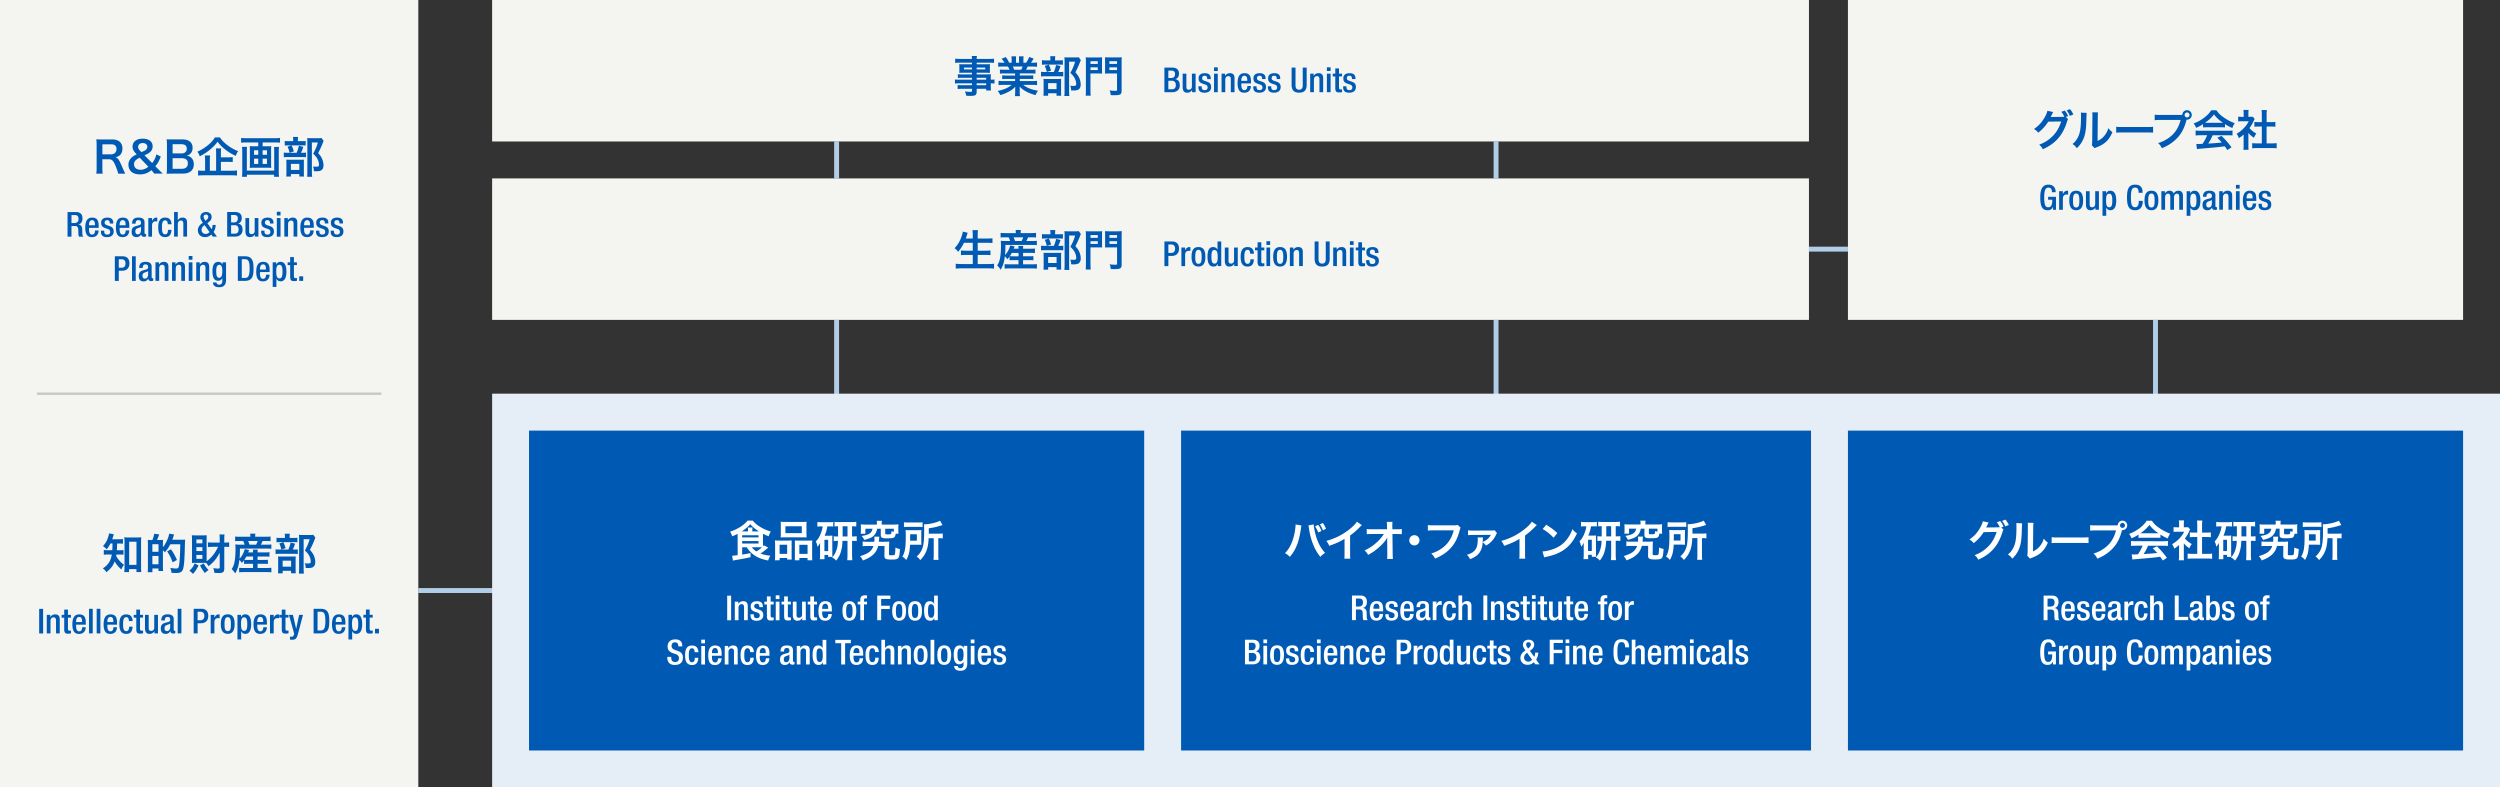 <svg id="_レイヤー_2" xmlns="http://www.w3.org/2000/svg" viewBox="0 0 1016 320"><rect x="0" y="0" width="1016" height="320" fill="#333333" stroke="none"/><defs><style>.cls-3,.cls-6{stroke-width:0}.cls-3{fill:#fff}.cls-6{fill:#005ab4}</style></defs><g id="_レイヤー_3"><path d="M341 72.5h-2v-15h2v15zm534 102.36h2V130h-2v44.86zm-268 0h2V130h-2v44.86zM170 241h73.93v-2H170v2zm169-66.14h2V130h-2v44.86zM607 72.5h2v-15h-2v15zm128.16 27.75v2H751v-2h-15.84z" fill="#b2cde8" stroke-width="0"/><path d="M200 0h535.16v57.5H200V0zm551 0v130h250V0H751zM0 320h170V0H0v320zM607 72.5H200V130h535.16V72.5H607z" fill="#f4f4f1" stroke-width="0"/><path fill="#e5eef7" stroke-width="0" d="M200 160h816v160H200z"/><path class="cls-6" d="M751 305V175h250v130H751zm-15 0V175H480v130h256zm-271 0V175H215v130h250z"/><path class="cls-3" d="M528.92 213.57c-.07.21-.1.4-.23 1.35-.35 2.38-.79 4.32-1.38 5.98-.79 2.15-1.68 3.72-3.1 5.4-.84-.8-1.12-1.01-1.99-1.5 1.05-1.05 1.77-2.12 2.5-3.72.75-1.63 1.36-3.79 1.64-6 .1-.72.16-1.31.16-1.7v-.25l2.4.44zm4.97-.44c.05.98.33 2.48.73 4.02.84 3.2 1.99 5.44 3.9 7.55-.93.59-1.22.84-1.92 1.61-1.24-1.5-2.15-3.08-2.97-5.14-.75-1.84-1.36-4.18-1.66-6.37-.1-.66-.16-1-.25-1.26l2.17-.42zm1.84.19c.61.86.86 1.29 1.31 2.47l-1.31.61c-.31-.89-.75-1.71-1.29-2.5l1.29-.58zm1.92 2.2c-.42-1.01-.73-1.63-1.26-2.41l1.22-.56c.58.8.87 1.33 1.29 2.34l-1.26.63zm15.81-2.1c-.3.26-.38.33-.65.61-1.31 1.36-2.62 2.5-4.13 3.6v7.47c0 .96.02 1.47.09 1.94h-2.45c.09-.51.1-.86.1-1.89v-6.16c-2.05 1.22-3.03 1.68-6.24 2.83-.37-.91-.56-1.21-1.17-1.99 3.46-.94 6.4-2.4 9.18-4.55 1.56-1.21 2.75-2.41 3.25-3.27l2.01 1.4zm10.29 6.26c0-.09.04-.98.05-1.26-.37.75-.91 1.49-1.78 2.45-.96 1.05-2.24 2.17-3.44 3.04-.68.49-1.26.86-2.59 1.61-.42-.82-.68-1.14-1.45-1.82 2.08-.94 3.76-2.1 5.51-3.79.89-.87 1.77-1.96 2.34-2.89h-4.79c-1.31.02-1.52.02-2.15.09v-2.13c.66.12.96.12 2.2.12h6.05l-.02-1.4q-.02-.94-.09-1.61h2.31c-.05.45-.07.77-.07 1.49v.1l.04 1.42h1.77c1.17 0 1.45-.02 2.06-.12v2.12c-.52-.05-.93-.07-2.01-.07h-1.8l.09 8.11c.02.86.05 1.52.1 2.01h-2.38c.07-.49.1-.96.1-1.68v-.31l-.05-5.23v-.25zm13.13-.1c0 1.15-.93 2.08-2.08 2.08s-2.08-.93-2.08-2.08.93-2.08 2.08-2.08 2.08.93 2.08 2.08zm16.72-5.14c-.16.3-.21.42-.3.79-.87 3.34-1.91 5.44-3.58 7.33-1.71 1.92-3.58 3.2-6.51 4.46-.49-.94-.72-1.28-1.54-2.08 1.54-.49 2.54-.94 3.83-1.78 2.73-1.77 4.44-4.23 5.3-7.62h-8.32c-1.17 0-1.57.02-2.2.11v-2.27c.68.1 1.05.12 2.24.12h8.03c.98 0 1.33-.03 1.87-.17l1.19 1.14zm9.1 4c-.05.3-.07.44-.1 1.21-.02.32-.02.46-.04.63 1.5-.67 2.45-1.43 3.2-2.68 0-.02.02-.05.05-.1.04-.05.05-.07.09-.14l-.02-.02c-.14.03-.33.03-.49.03l-6.92.04c-.94 0-1.28.02-1.85.09l-.02-1.99c.56.09 1.05.12 1.87.12l7.43-.02c.93 0 1.08-.02 1.5-.14l.98 1.19q-.21.28-.52.94a9.264 9.264 0 01-2.12 2.83c-.54.51-.98.8-1.84 1.29-.52-.68-.73-.89-1.35-1.36-.07 1.42-.31 2.45-.79 3.38-.77 1.61-2.03 2.61-4.34 3.51-.4-.84-.59-1.1-1.26-1.78 1.91-.56 3.1-1.38 3.74-2.61.45-.86.66-2.1.66-3.78 0-.28 0-.37-.03-.65h2.15zm21.86-5.02c-.3.26-.38.33-.65.61-1.31 1.36-2.62 2.5-4.13 3.6v7.47c0 .96.02 1.47.09 1.94h-2.45c.09-.51.1-.86.1-1.89v-6.16c-2.05 1.22-3.03 1.68-6.24 2.83-.37-.91-.56-1.21-1.17-1.99 3.46-.94 6.4-2.4 9.18-4.55 1.56-1.21 2.75-2.41 3.25-3.27l2.01 1.4zm2.33 10.7c1.5-.09 3.58-.59 5.18-1.29 2.19-.94 3.81-2.29 5.19-4.28.77-1.12 1.26-2.08 1.78-3.5.68.82.96 1.08 1.85 1.71-1.49 3.2-3.15 5.26-5.54 6.85-1.78 1.19-3.95 2.05-6.66 2.62-.7.14-.75.16-1.15.3l-.65-2.41zm1.49-10.86c2.08 1.29 3.17 2.1 4.51 3.38l-1.5 1.91c-1.4-1.49-2.83-2.64-4.46-3.55l1.45-1.73zm15.65.63c-.63 0-1 .02-1.5.09v-1.89c.45.07 1.03.1 1.7.1h3.06c.75 0 1.15-.02 1.68-.1v1.87c-.47-.05-.89-.07-1.5-.07h-.89c-.23 1.42-.52 2.45-1.1 3.78h2.12c.52 0 .7-.02 1.05-.05-.05.46-.05.68-.05 1.28v6.02c0 .72.02.94.05 1.36h-1.73v-.8h-1.5v1.75h-1.89c.07-.51.1-1.07.1-1.78v-3.2c0-.68 0-.75.04-1.7-.3.61-.54.96-1.1 1.63-.21-1.12-.31-1.45-.68-2.17.96-.96 1.61-2.03 2.22-3.74.31-.84.44-1.33.59-2.36h-.65zm1.36 10.04h1.52v-4.58h-1.52v4.58zm5.54-10.09c-.54 0-.98.02-1.43.09v-1.91c.37.07 1.01.11 1.92.11h5.05c.77 0 1.35-.04 1.87-.11v1.91c-.54-.07-.8-.09-1.71-.09v4.14h.14c.91 0 1.26-.02 1.75-.09v1.96c-.51-.07-.87-.09-1.75-.09h-.14v5.7c0 .77.03 1.43.12 2.17h-2.08c.07-.77.1-1.29.1-2.15v-5.72h-2.03c-.07 1.56-.17 2.48-.42 3.5-.44 1.91-.98 3.06-2.15 4.53-.47-.56-.93-.89-1.64-1.24 1.05-1.21 1.63-2.34 2.03-4.02.19-.77.28-1.59.33-2.76-.86 0-1.14.02-1.71.09v-1.96c.52.07.82.09 1.75.09v-4.14zm3.85 4.14v-4.14h-1.99v4.14h1.99zm15.13 2.15c.91 0 1.29-.02 1.84-.07-.03.46-.05.75-.07 1.57l-.05 3.44c-.02.46.14.56.77.56 1.29 0 1.49-.05 1.61-.4.12-.4.21-1.33.23-2.73.68.31.94.4 1.84.59-.28 4.14-.38 4.27-3.65 4.27-2.13 0-2.66-.33-2.66-1.61v-.12l.05-3.78h-2.59c-.4 1.52-.98 2.52-2.01 3.5-1.05.98-2.38 1.73-4.2 2.38-.35-.73-.54-1.03-1.15-1.73 2.13-.7 3.17-1.19 4.02-1.94.66-.58 1.1-1.26 1.42-2.2h-2.41c-.94 0-1.45.02-1.96.09v-1.92c.52.07 1.05.11 1.92.11h2.8c.05-.46.07-.75.07-1.07 0-.37-.02-.63-.07-1h2.08c-.09.33-.09.44-.16 1.42-.02.26-.02.38-.05.65h2.4zm-3.18-7.38c0-.49-.04-.77-.1-1.14h2.13c-.07.33-.09.65-.09 1.14v.4h4.91c.8 0 1.24-.02 1.92-.09-.05.38-.07.72-.07 1.29v1.24c0 .54.02.89.07 1.29h-1.14c-.14.98-.35 1.38-.86 1.61-.4.17-1.19.25-2.87.25-1.82 0-2.33-.28-2.33-1.29v-2.61h-1.45c-.28 1.15-.46 1.61-.93 2.26-.8 1.12-1.77 1.63-4.32 2.29a8.74 8.74 0 00-1.05-1.61c2.1-.38 2.83-.65 3.48-1.21.51-.44.77-.94.91-1.73h-2.9v2.03h-1.91c.05-.38.09-.77.09-1.31v-1.21c0-.56-.02-.89-.07-1.29.66.07 1.12.09 1.92.09h4.63v-.4zm6.87 2.1h-3.5v1.85c0 .38.14.44 1.1.44.86 0 1.21-.09 1.33-.32.07-.16.1-.49.12-1 .4.16.56.19.94.28v-1.26zm11.16 5.12c0 .77 0 .96.04 1.4-.17 0-.75-.02-1.71-.04h-2.9c-.14 2.92-.52 4.42-1.56 6.23-.52-.65-.91-.98-1.56-1.38 1.08-1.85 1.38-3.64 1.38-8.36 0-1.17-.02-1.78-.09-2.43.58.04 1.01.05 1.85.05h2.83c.8 0 1.22-.02 1.77-.05-.04.37-.05.89-.05 1.57v3.01zm-7.06-7.76c.51.07.98.09 1.89.09h3.78c1.03 0 1.45-.02 1.91-.09v1.96c-.45-.07-.91-.09-1.82-.09h-3.97c-.8 0-1.29.02-1.78.09v-1.96zm5.26 7.47v-2.59h-2.73v1.26c0 .67 0 .82-.02 1.33h2.75zm4.79-1c-.1 2.13-.33 3.52-.77 4.77-.37 1.05-.86 1.99-1.52 2.83-.26.37-.52.66-1.12 1.31-.47-.65-.84-1.01-1.45-1.45 1.35-1.26 2.05-2.36 2.48-3.86.38-1.33.56-3.29.56-6.47 0-1.64-.02-2.19-.07-2.76 2.15-.02 5.12-.68 6.52-1.47l1 1.78a6 6 0 00-.8.23c-1.8.56-2.94.8-4.77 1.07v2.19h3.97c.82 0 1.19-.02 1.7-.1v2.03c-.47-.07-.87-.09-1.54-.09h-.26v6.92c0 .91.02 1.35.1 1.89h-2.06c.07-.56.1-1.05.1-1.91v-6.91h-2.06zm-138.31 23.35h3.53c1.4 0 2.54.7 2.54 2.58 0 1.29-.57 2.28-1.67 2.45v.03c1 .1 1.51.64 1.57 2.04.01.64.03 1.43.06 2.03.03.49.27.73.48.87h-1.81c-.15-.18-.22-.49-.27-.88-.06-.6-.04-1.16-.07-1.89-.03-1.09-.36-1.57-1.46-1.57h-1.3v4.34h-1.6v-10zm2.87 4.45c1.02 0 1.6-.62 1.6-1.62 0-1.06-.46-1.62-1.51-1.62h-1.36v3.25h1.27zm5.85 1.97v.43c0 1.01.13 2.3 1.26 2.3s1.21-1.23 1.21-1.68h1.43c0 1.67-1.01 2.72-2.65 2.72-1.23 0-2.76-.36-2.76-3.85 0-1.97.42-4.08 2.79-4.08 2.1 0 2.66 1.26 2.66 3.36v.8h-3.94zm2.42-1.04V247c0-.95-.31-1.68-1.16-1.68-.97 0-1.26.95-1.26 1.93v.15h2.42zm6-.73v-.2c0-.6-.21-1.16-.99-1.16-.6 0-1.08.28-1.08.98 0 .59.27.83 1.07 1.11l.97.34c1.12.38 1.64.98 1.64 2.17 0 1.61-1.18 2.3-2.7 2.3-1.91 0-2.48-.88-2.48-2.34v-.28h1.34v.24c0 .87.31 1.34 1.18 1.34s1.23-.42 1.23-1.11c0-.56-.29-.92-.83-1.11l-1.23-.43c-1.13-.39-1.61-.97-1.61-2.17 0-1.42 1.02-2.07 2.58-2.07 1.92 0 2.35 1.12 2.35 2.06v.34h-1.43zm4.02 1.76v.43c0 1.01.13 2.3 1.26 2.3s1.2-1.23 1.2-1.68h1.43c0 1.67-1.01 2.72-2.65 2.72-1.23 0-2.76-.36-2.76-3.85 0-1.97.42-4.08 2.79-4.08 2.1 0 2.66 1.26 2.66 3.36v.8h-3.94zm2.42-1.04v-.41c0-.95-.31-1.68-1.16-1.68-.97 0-1.26.95-1.26 1.93v.15h2.42zm7.7 3.04c0 .28.17.53.39.53.1 0 .2-.01.25-.04v.98c-.18.08-.45.18-.74.18-.67 0-1.23-.27-1.27-.99h-.03c-.41.74-.99 1.11-1.88 1.11-1.21 0-1.96-.67-1.96-2.12 0-1.68.73-2.03 1.75-2.37l1.18-.32c.55-.15.88-.31.88-.97s-.24-1.12-1.04-1.12c-1.01 0-1.15.71-1.15 1.44h-1.43c0-1.6.66-2.48 2.65-2.48 1.33 0 2.39.52 2.39 1.85v4.31zm-1.43-2.41c-.39.31-1.23.49-1.68.7-.43.21-.62.66-.62 1.22 0 .63.31 1.13.94 1.13.91 0 1.36-.69 1.36-1.79v-1.26zm2.97-3.56h1.51v1.18h.03c.34-.84.9-1.37 1.75-1.37.17 0 .27.03.36.06v1.54c-.11-.03-.38-.08-.63-.08-.69 0-1.51.31-1.51 1.71v4.51h-1.51v-7.54zm9.41 4.79c-.1 1.81-.71 2.94-2.58 2.94-2.19 0-2.8-1.62-2.8-3.96s.62-3.96 2.8-3.96c2.25-.03 2.59 1.77 2.59 2.7h-1.51c0-.7-.2-1.61-1.08-1.58-1.09 0-1.29 1.18-1.29 2.84s.2 2.84 1.29 2.84c.84.01 1.15-.69 1.15-1.82h1.43zm1.05-7.26h1.51v3.28l.04.03c.42-.64 1.08-1.04 1.85-1.04 1.15 0 1.88.52 1.88 2.04V252h-1.51v-5.17c0-.98-.29-1.36-1.05-1.36-.62 0-1.21.49-1.21 1.47V252h-1.51v-10zm10.12 0h1.6v10h-1.6v-10zm3.08 2.46h1.43v.88h.04c.38-.67 1.09-1.08 1.93-1.08 1.15 0 1.88.52 1.88 2.04v5.69h-1.51v-5.17c0-.98-.29-1.36-1.05-1.36-.62 0-1.2.49-1.2 1.47v5.06h-1.51v-7.54zm9.98 2.2v-.2c0-.6-.21-1.16-1-1.16-.6 0-1.08.28-1.08.98 0 .59.27.83 1.06 1.11l.97.34c1.12.38 1.64.98 1.64 2.17 0 1.61-1.18 2.3-2.7 2.3-1.91 0-2.48-.88-2.48-2.34v-.28h1.34v.24c0 .87.31 1.34 1.18 1.34s1.23-.42 1.23-1.11c0-.56-.29-.92-.83-1.11l-1.23-.43c-1.13-.39-1.61-.97-1.61-2.17 0-1.42 1.02-2.07 2.58-2.07 1.92 0 2.35 1.12 2.35 2.06v.34h-1.43zm2.04-2.2h1.04v-2.14h1.51v2.14h1.23v1.12h-1.23v4.5c0 .59.17.8.69.8.22 0 .41-.01.55-.04v1.12c-.32.08-.74.13-1.22.13-1.02 0-1.53-.28-1.53-1.82v-4.68h-1.04v-1.12zm4.63-2.58h1.51v1.51h-1.51v-1.51zm0 2.58h1.51V252h-1.51v-7.54zm2.37 0h1.04v-2.14h1.51v2.14h1.23v1.12h-1.23v4.5c0 .59.17.8.69.8.22 0 .41-.01.55-.04v1.12c-.32.08-.74.13-1.22.13-1.02 0-1.53-.28-1.53-1.82v-4.68h-1.04v-1.12zm8.42 6.65h-.04c-.38.67-1.09 1.08-1.93 1.08-1.12 0-1.88-.52-1.88-2.47v-5.27h1.51v5.41c0 .84.38 1.12 1.02 1.12s1.23-.42 1.23-1.26v-5.27h1.51v7.54h-1.43v-.88zm2.21-6.65h1.04v-2.14h1.51v2.14h1.23v1.12h-1.23v4.5c0 .59.17.8.69.8.22 0 .41-.01.55-.04v1.12c-.32.08-.74.13-1.22.13-1.02 0-1.53-.28-1.53-1.82v-4.68h-1.04v-1.12zm5.87 3.96v.43c0 1.01.13 2.3 1.26 2.3s1.2-1.23 1.2-1.68h1.43c0 1.67-1.01 2.72-2.65 2.72-1.23 0-2.76-.36-2.76-3.85 0-1.97.42-4.08 2.79-4.08 2.1 0 2.66 1.26 2.66 3.36v.8h-3.94zm2.42-1.04v-.41c0-.95-.31-1.68-1.16-1.68-.97 0-1.26.95-1.26 1.93v.15h2.42zm6.58-1.81h-1.05v-1.12h1.05v-.7c0-1.43.69-1.88 1.92-1.88.32 0 .6.01.83.04v1.16h-.42c-.56 0-.81.21-.81.71v.66h1.23v1.12h-1.23v6.42h-1.51v-6.42zm5.94-1.32c2.2 0 2.82 1.62 2.82 3.96s-.71 3.96-2.82 3.96-2.8-1.62-2.8-3.96.62-3.96 2.8-3.96zm0 6.81c1.11 0 1.3-.92 1.3-2.84 0-1.67-.2-2.84-1.3-2.84s-1.29 1.18-1.29 2.84c0 1.92.2 2.84 1.29 2.84zm3.97-6.61h1.51v1.18h.03c.34-.84.9-1.37 1.75-1.37.17 0 .27.03.36.06v1.54c-.11-.03-.38-.08-.63-.08-.69 0-1.51.31-1.51 1.71V252h-1.51v-7.54zm-154.4 15.54h3.24c1.49 0 2.69.66 2.69 2.42 0 1.22-.48 1.96-1.47 2.27v.03c1.09.2 1.79.85 1.79 2.55s-1.2 2.73-3.08 2.73h-3.17v-10zm2.86 4.22c.97 0 1.47-.64 1.47-1.58 0-1.19-.71-1.43-1.61-1.43h-1.12v3.01h1.26zm.32 4.58c.95 0 1.47-.62 1.47-1.76 0-1.08-.64-1.69-1.57-1.69h-1.49v3.46h1.58zm4.31-8.91h1.51v1.51h-1.51v-1.51zm0 2.58h1.51V270h-1.51v-7.54zm5.54-.2c2.2 0 2.82 1.62 2.82 3.96s-.71 3.96-2.82 3.96-2.8-1.62-2.8-3.96.62-3.96 2.8-3.96zm0 6.81c1.11 0 1.3-.92 1.3-2.84 0-1.67-.2-2.84-1.3-2.84s-1.29 1.18-1.29 2.84c0 1.92.2 2.84 1.29 2.84zm7.22-4.41v-.2c0-.6-.21-1.16-1-1.16-.6 0-1.08.28-1.08.98 0 .59.27.83 1.06 1.11l.97.34c1.12.38 1.64.98 1.64 2.17 0 1.61-1.18 2.3-2.7 2.3-1.91 0-2.48-.88-2.48-2.34v-.28h1.34v.24c0 .87.31 1.34 1.18 1.34s1.23-.42 1.23-1.11c0-.56-.29-.92-.83-1.11l-1.23-.43c-1.13-.39-1.61-.97-1.61-2.17 0-1.42 1.02-2.07 2.58-2.07 1.92 0 2.35 1.12 2.35 2.06v.34h-1.43zm7.8 2.59c-.1 1.81-.71 2.94-2.58 2.94-2.19 0-2.8-1.62-2.8-3.96s.62-3.96 2.8-3.96c2.25-.03 2.59 1.77 2.59 2.7h-1.51c0-.7-.2-1.61-1.08-1.58-1.09 0-1.29 1.18-1.29 2.84s.2 2.84 1.29 2.84c.84.01 1.15-.69 1.15-1.82H534zm1.2-7.37h1.51v1.51h-1.51v-1.51zm0 2.58h1.51V270h-1.51v-7.54zm4.34 3.96v.43c0 1.01.13 2.3 1.26 2.3s1.2-1.23 1.2-1.68h1.43c0 1.67-1.01 2.72-2.65 2.72-1.23 0-2.76-.36-2.76-3.85 0-1.97.42-4.08 2.79-4.08 2.1 0 2.66 1.26 2.66 3.36v.8h-3.94zm2.42-1.04v-.41c0-.95-.31-1.68-1.16-1.68-.97 0-1.26.95-1.26 1.93v.15h2.42zm2.76-2.93h1.43v.88h.04c.38-.67 1.09-1.08 1.93-1.08 1.15 0 1.88.52 1.88 2.04v5.69h-1.51v-5.17c0-.98-.29-1.36-1.05-1.36-.62 0-1.21.49-1.21 1.47v5.06h-1.51v-7.54zm11.82 4.79c-.1 1.81-.71 2.94-2.58 2.94-2.18 0-2.8-1.62-2.8-3.96s.62-3.96 2.8-3.96c2.25-.03 2.59 1.77 2.59 2.7h-1.51c0-.7-.2-1.61-1.08-1.58-1.09 0-1.29 1.18-1.29 2.84s.2 2.84 1.29 2.84c.84.01 1.15-.69 1.15-1.82h1.43zm2.43-.83v.43c0 1.01.13 2.3 1.26 2.3s1.2-1.23 1.2-1.68h1.43c0 1.67-1.01 2.72-2.65 2.72-1.23 0-2.76-.36-2.76-3.85 0-1.97.42-4.08 2.79-4.08 2.1 0 2.66 1.26 2.66 3.36v.8h-3.94zm2.42-1.04v-.41c0-.95-.31-1.68-1.16-1.68-.97 0-1.26.95-1.26 1.93v.15h2.42zm6.21-5.39h3.17c1.92 0 2.76 1.2 2.76 2.91 0 1.79-1.05 2.96-2.93 2.96h-1.4v4.13h-1.6v-10zm1.6 4.66h1.13c.85 0 1.6-.46 1.6-1.72 0-1.08-.43-1.74-1.71-1.74h-1.02v3.46zm5.31-2.2h1.51v1.18h.03c.34-.84.9-1.37 1.75-1.37.17 0 .27.03.36.06v1.54c-.11-.03-.38-.08-.63-.08-.69 0-1.51.31-1.51 1.71v4.51h-1.51v-7.54zm6.92-.2c2.2 0 2.82 1.62 2.82 3.96s-.71 3.96-2.82 3.96-2.8-1.62-2.8-3.96.62-3.96 2.8-3.96zm0 6.81c1.11 0 1.3-.92 1.3-2.84 0-1.67-.2-2.84-1.3-2.84s-1.29 1.18-1.29 2.84c0 1.92.2 2.84 1.29 2.84zm7.83 0h-.03c-.2.49-.57 1.12-1.65 1.12-1.76 0-2.47-1.47-2.47-4.06 0-3.35 1.18-3.87 2.33-3.87.81 0 1.43.41 1.71 1.08h.03v-3.35h1.51v10h-1.43v-.92zm-1.37-5.6c-.87 0-1.18.7-1.18 2.73 0 1.71.22 2.79 1.27 2.79s1.27-1.06 1.27-2.67c0-1.81-.21-2.84-1.37-2.84zm8.11 5.64h-.04c-.38.67-1.09 1.08-1.93 1.08-1.12 0-1.88-.52-1.88-2.47v-5.27h1.51v5.41c0 .84.38 1.12 1.02 1.12s1.23-.42 1.23-1.26v-5.27h1.51v7.54h-1.43v-.88zm7.97-1.86c-.1 1.81-.71 2.94-2.58 2.94-2.18 0-2.8-1.62-2.8-3.96s.62-3.96 2.8-3.96c2.25-.03 2.59 1.77 2.59 2.7h-1.51c0-.7-.2-1.61-1.08-1.58-1.09 0-1.29 1.18-1.29 2.84s.2 2.84 1.29 2.84c.84.01 1.15-.69 1.15-1.82h1.43zm.46-4.79h1.04v-2.14h1.51v2.14h1.23v1.12h-1.23v4.5c0 .59.17.8.69.8.22 0 .41-.01.55-.04v1.12c-.32.08-.74.13-1.22.13-1.02 0-1.53-.28-1.53-1.82v-4.68h-1.04v-1.12zm7.81 2.2v-.2c0-.6-.21-1.16-1-1.16-.6 0-1.08.28-1.08.98 0 .59.27.83 1.06 1.11l.97.34c1.12.38 1.64.98 1.64 2.17 0 1.61-1.18 2.3-2.7 2.3-1.91 0-2.48-.88-2.48-2.34v-.28h1.34v.24c0 .87.31 1.34 1.18 1.34s1.23-.42 1.23-1.11c0-.56-.29-.92-.83-1.11l-1.23-.43c-1.13-.39-1.61-.97-1.61-2.17 0-1.42 1.02-2.07 2.58-2.07 1.92 0 2.35 1.12 2.35 2.06v.34h-1.43zm11.24 2.31c.24-.39.39-1 .39-1.53v-.2h1.26v.13c0 .53-.17 1.75-.85 2.72l1.36 1.91h-1.69l-.6-.85c-.64.59-1.39 1.05-2.52 1.05-2.31 0-2.94-1.71-2.94-2.76s.55-1.97 1.4-2.62l.63-.48-.38-.56c-.35-.55-.64-1.11-.64-1.64 0-1.43 1.05-2.14 2.38-2.14.74 0 2.2.36 2.2 2.03 0 .92-.5 1.57-1.22 2.1l-.52.38 1.75 2.47zm-3.17-1.43c-.57.46-.92 1.04-.92 1.78 0 .9.77 1.6 1.7 1.6.67 0 1.18-.36 1.55-.77l-2.03-2.86-.29.25zm1.08-2.28c.35-.34.73-.74.73-1.29 0-.59-.36-.94-.95-.94-.41 0-.94.21-.94.87 0 .5.31 1.01.59 1.39l.22.29.35-.32zm8.41-3.26h5.34v1.34h-3.74v2.77h3.52v1.34h-3.52v4.54h-1.6v-10zm6.45-.11h1.51v1.51h-1.51v-1.51zm0 2.58h1.51v7.54h-1.51v-7.54zm3.04 0h1.43v.88h.04c.38-.67 1.09-1.08 1.93-1.08 1.15 0 1.88.52 1.88 2.04v5.69h-1.51v-5.17c0-.98-.29-1.36-1.05-1.36-.62 0-1.2.49-1.2 1.47v5.06h-1.51v-7.54zm8.04 3.96v.43c0 1.01.13 2.3 1.26 2.3s1.21-1.23 1.21-1.68h1.43c0 1.67-1.01 2.72-2.65 2.72-1.23 0-2.76-.36-2.76-3.85 0-1.97.42-4.08 2.79-4.08 2.1 0 2.66 1.26 2.66 3.36v.8h-3.94zm2.42-1.04v-.41c0-.95-.31-1.68-1.16-1.68-.97 0-1.26.95-1.26 1.93v.15h2.42zm12.36 1.02v.21c0 1.81-.73 3.57-3.08 3.57-2.52 0-3.31-1.62-3.31-5.2s.78-5.2 3.32-5.2c2.84 0 3.01 2.1 3.01 3.14v.18h-1.6v-.17c0-.92-.28-1.99-1.43-1.95-1.18 0-1.71.73-1.71 3.95s.53 4.03 1.71 4.03c1.33 0 1.48-1.48 1.48-2.41v-.17h1.6zm1.02-6.42h1.51v3.28l.04.03c.42-.64 1.08-1.04 1.85-1.04 1.15 0 1.88.52 1.88 2.04v5.69h-1.51v-5.17c0-.98-.29-1.36-1.05-1.36-.62 0-1.2.49-1.2 1.47v5.06h-1.51v-10zm8.04 6.43v.43c0 1.01.13 2.3 1.26 2.3s1.21-1.23 1.21-1.68h1.43c0 1.67-1.01 2.72-2.65 2.72-1.23 0-2.76-.36-2.76-3.85 0-1.97.42-4.08 2.79-4.08 2.1 0 2.66 1.26 2.66 3.36v.8h-3.94zm2.42-1.04v-.41c0-.95-.31-1.68-1.16-1.68-.97 0-1.26.95-1.26 1.93v.15h2.42zm2.83-2.93h1.43v.88h.04c.38-.67 1.09-1.08 1.81-1.08 1.08 0 1.53.52 1.75 1.15.43-.73.99-1.15 1.9-1.15 1.07 0 1.84.55 1.84 2v5.73h-1.51v-5.17c0-.98-.29-1.36-.91-1.36s-1.21.49-1.21 1.47v5.06h-1.51v-5.17c0-.98-.29-1.36-.92-1.36s-1.19.49-1.19 1.47v5.06h-1.51v-7.54zm10.36-2.58h1.51v1.51h-1.51v-1.51zm0 2.58h1.51v7.54h-1.51v-7.54zm8.12 4.79c-.1 1.81-.71 2.94-2.58 2.94-2.18 0-2.8-1.62-2.8-3.96s.62-3.96 2.8-3.96c2.25-.03 2.59 1.77 2.59 2.7h-1.51c0-.7-.2-1.61-1.08-1.58-1.09 0-1.29 1.18-1.29 2.84s.2 2.84 1.29 2.84c.84.01 1.15-.69 1.15-1.82h1.43zm6.08 1.18c0 .28.17.53.39.53.1 0 .2-.01.25-.04v.98c-.18.08-.45.18-.74.18-.67 0-1.23-.27-1.28-.99h-.03c-.41.74-1 1.11-1.88 1.11-1.21 0-1.96-.67-1.96-2.12 0-1.68.73-2.03 1.75-2.37l1.18-.32c.55-.15.88-.31.88-.97s-.24-1.12-1.04-1.12c-1.01 0-1.15.71-1.15 1.44h-1.43c0-1.6.66-2.48 2.65-2.48 1.33 0 2.4.52 2.4 1.85v4.31zm-1.43-2.41c-.39.31-1.23.49-1.68.7-.43.21-.62.66-.62 1.22 0 .63.31 1.13.94 1.13.91 0 1.36-.69 1.36-1.79v-1.26zm3.04-6.02h1.51v10h-1.51v-10zm6.29 4.66v-.2c0-.6-.21-1.16-.99-1.16-.6 0-1.08.28-1.08.98 0 .59.27.83 1.07 1.11l.97.34c1.12.38 1.64.98 1.64 2.17 0 1.61-1.18 2.3-2.7 2.3-1.91 0-2.48-.88-2.48-2.34v-.28h1.34v.24c0 .87.31 1.34 1.18 1.34s1.23-.42 1.23-1.11c0-.56-.29-.92-.83-1.11l-1.23-.43c-1.13-.39-1.61-.97-1.61-2.17 0-1.42 1.02-2.07 2.58-2.07 1.92 0 2.35 1.12 2.35 2.06v.34h-1.43zm105.34-49.39c-.17.26-.24.4-.44 1.05-.8 2.66-2.05 5.02-3.58 6.75-1.61 1.84-3.53 3.2-6.23 4.42-.49-.87-.72-1.17-1.49-1.84 1.75-.7 2.73-1.22 3.83-2.05 2.5-1.87 4.14-4.25 5.11-7.38l-5.26.07a16.923 16.923 0 01-4.09 4.49c-.52-.72-.79-.94-1.7-1.5 1.99-1.36 3.25-2.76 4.53-5.07.54-1 .82-1.7.89-2.33l2.4.49c-.14.18-.14.19-.35.63-.31.7-.44.96-.68 1.42.19-.02.47-.02.84-.03l3.83-.05c.45 0 .68-.02.87-.05-.35-.77-.72-1.38-1.21-2.01l1.4-.49c.65.8.94 1.31 1.35 2.26l-.93.33.91.89zm.75-1.33c-.37-.8-.79-1.54-1.31-2.22l1.36-.52c.61.75.96 1.33 1.35 2.17l-1.4.58zm6.82-1.22q-.07.49-.17 3.92c-.12 3.41-.51 5.39-1.42 7.19-.59 1.21-1.26 2.1-2.41 3.24-.68-.88-.94-1.14-1.77-1.7.86-.7 1.28-1.17 1.8-2.01 1.26-2.01 1.66-4.27 1.66-9.16 0-.96 0-1.12-.07-1.59l2.38.12zm4.63-.21c-.09.51-.1.8-.12 1.66l-.09 9.95c1.22-.58 1.92-1.1 2.68-1.99.8-.94 1.31-1.91 1.71-3.2.61.79.84 1.01 1.64 1.64-.72 1.73-1.63 3.04-2.78 4.07-1 .86-1.91 1.38-3.72 2.1-.38.14-.52.21-.75.32l-1.12-1.19c.12-.51.14-.89.16-1.85l.09-9.86v-.52c0-.44-.02-.82-.07-1.15l2.38.04zm7.37 5.84c.77.11 1.1.12 2.83.12h9.32c1.73 0 2.06-.02 2.83-.12v2.43c-.7-.09-.89-.09-2.85-.09h-9.29c-1.96 0-2.15 0-2.85.09v-2.43zm25.9-4.79c.31 0 .58 0 .96-.04.04-1.07.87-1.89 1.92-1.89s1.92.86 1.92 1.92-.86 1.94-1.91 1.94c-.03 0-.07 0-.19-.02-.61 2.36-1.35 4.13-2.36 5.65-1.07 1.61-2.59 3.08-4.35 4.23-1 .66-1.82 1.08-3.32 1.73-.49-.94-.72-1.28-1.54-2.08 1.54-.49 2.54-.94 3.83-1.78 2.73-1.77 4.44-4.23 5.3-7.62h-8.32c-1.17 0-1.57.02-2.2.11v-2.27c.68.1 1.05.12 2.24.12h8.03zm1.89 0c0 .54.45 1 1 1s1-.46 1-1-.44-1-1-1-1 .45-1 1zm7.49 3.74c-1.08.7-1.57.96-2.8 1.5-.3-.7-.58-1.19-1.01-1.78 1.89-.75 3.06-1.4 4.39-2.43 1.15-.89 2.05-1.82 2.76-2.94h2.08c.93 1.29 1.63 1.98 2.96 2.9 1.49 1.05 2.9 1.78 4.49 2.36-.49.75-.72 1.24-.96 1.96-1.1-.47-1.77-.82-2.99-1.59v1.36c-.45-.05-.91-.07-1.57-.07h-5.84c-.51 0-1.03.02-1.5.07v-1.35zm-.96 4.51c-.89 0-1.49.04-2.06.1v-2.03c.58.07 1.24.11 2.06.11H879c.86 0 1.47-.04 2.05-.11v2.03c-.58-.07-1.17-.1-2.05-.1h-6.02c-.54 1.28-1.08 2.31-1.82 3.39q3.1-.17 5.54-.44c-.56-.61-.86-.93-1.84-1.94l1.73-.77c1.87 1.89 2.62 2.76 4.04 4.67l-1.68 1.1c-.58-.86-.75-1.1-1.05-1.52-1.45.19-2.5.31-3.15.38-1.73.16-5.19.47-5.89.52-.98.07-1.85.16-2.26.25l-.28-2.13c.47.04.77.05 1.01.05.12 0 .65-.02 1.54-.07.86-1.29 1.4-2.31 1.87-3.5h-2.66zm8.29-5.05c.28 0 .44 0 .77-.02-1.61-1.1-2.61-2.01-3.65-3.39-.93 1.24-2.01 2.26-3.64 3.39.3.02.4.02.72.02h5.81zm11.09 9.18c0 .82.02 1.26.09 1.78h-2.12c.09-.52.1-1 .1-1.82v-4.39c-.68.63-1.05.91-1.94 1.49-.21-.67-.52-1.29-.89-1.82 1.22-.7 2.06-1.36 3.01-2.36.82-.86 1.33-1.57 1.91-2.69h-2.85c-.63 0-1 .02-1.47.07v-1.94c.44.05.8.07 1.38.07h.87v-1.47c0-.46-.03-.93-.1-1.33h2.12c-.07.4-.1.79-.1 1.36v1.43h.72c.54 0 .79-.02 1.01-.05l.84.91c-.16.26-.26.44-.38.74-.58 1.26-.91 1.84-1.75 2.99.82.93 1.63 1.56 2.78 2.22-.42.56-.68 1.05-.96 1.71-.91-.59-1.5-1.1-2.26-1.98v5.07zm7.41-.82h2.1c.87 0 1.45-.04 1.99-.1v2.12c-.61-.09-1.29-.12-1.99-.12h-5.98c-.7 0-1.36.04-1.98.12v-2.12c.56.07 1.17.1 2.01.1h1.91v-6.84h-1.31c-.59 0-1.15.04-1.71.09v-1.98c.51.07.96.09 1.71.09h1.31v-3.08c0-.72-.04-1.14-.12-1.82h2.19c-.1.7-.12 1.07-.12 1.82v3.08h1.85c.79 0 1.22-.02 1.71-.09v1.98c-.56-.05-1.1-.09-1.71-.09h-1.85v6.84zm7.26-11.17c-.63 0-1 .02-1.5.09v-1.89c.45.07 1.03.1 1.7.1h3.06c.75 0 1.15-.02 1.68-.1v1.87c-.47-.05-.89-.07-1.5-.07h-.89c-.23 1.42-.52 2.45-1.1 3.78h2.12c.52 0 .7-.02 1.05-.05-.05.46-.05.68-.05 1.28v6.02c0 .72.02.94.05 1.36h-1.73v-.8h-1.5v1.75h-1.89c.07-.51.1-1.07.1-1.78v-3.2c0-.68 0-.75.04-1.7-.3.61-.54.96-1.1 1.63-.21-1.12-.31-1.45-.68-2.17.96-.96 1.61-2.03 2.22-3.74.31-.84.44-1.33.59-2.36h-.65zm1.36 10.04h1.52v-4.58h-1.52v4.58zm5.54-10.09c-.54 0-.98.02-1.43.09v-1.91c.37.07 1.01.11 1.92.11h5.05c.77 0 1.35-.04 1.87-.11v1.91c-.54-.07-.8-.09-1.71-.09v4.14h.14c.91 0 1.26-.02 1.75-.09v1.96c-.51-.07-.87-.09-1.75-.09h-.14v5.7c0 .77.03 1.43.12 2.17h-2.08c.07-.77.1-1.29.1-2.15v-5.72h-2.03c-.07 1.56-.17 2.48-.42 3.5-.44 1.91-.98 3.06-2.15 4.53-.47-.56-.93-.89-1.64-1.24 1.05-1.21 1.63-2.34 2.03-4.02.19-.77.28-1.59.33-2.76-.86 0-1.14.02-1.71.09v-1.96c.52.07.82.09 1.75.09v-4.14zm3.85 4.14v-4.14h-1.99v4.14h1.99zm15.13 2.15c.91 0 1.29-.02 1.84-.07-.03.46-.05.75-.07 1.57l-.05 3.44c-.02.46.14.56.77.56 1.29 0 1.49-.05 1.61-.4.12-.4.21-1.33.23-2.73.68.31.94.4 1.84.59-.28 4.14-.38 4.27-3.65 4.27-2.13 0-2.66-.33-2.66-1.61v-.12l.05-3.78h-2.59c-.4 1.52-.98 2.52-2.01 3.5-1.05.98-2.38 1.73-4.2 2.38-.35-.73-.54-1.03-1.15-1.73 2.13-.7 3.17-1.19 4.02-1.94.66-.58 1.1-1.26 1.42-2.2h-2.41c-.94 0-1.45.02-1.96.09v-1.92c.52.07 1.05.11 1.92.11h2.8c.05-.46.07-.75.07-1.07 0-.37-.02-.63-.07-1h2.08c-.09.33-.09.44-.16 1.42-.02.26-.02.38-.05.65h2.4zm-3.18-7.38c0-.49-.04-.77-.1-1.14h2.13c-.07.33-.09.65-.09 1.14v.4h4.91c.8 0 1.24-.02 1.92-.09-.05.38-.07.72-.07 1.29v1.24c0 .54.02.89.07 1.29h-1.14c-.14.98-.35 1.38-.86 1.61-.4.17-1.19.25-2.87.25-1.82 0-2.33-.28-2.33-1.29v-2.61h-1.45c-.28 1.15-.46 1.61-.93 2.26-.8 1.12-1.77 1.63-4.32 2.29a8.74 8.74 0 00-1.05-1.61c2.1-.38 2.83-.65 3.48-1.21.51-.44.77-.94.91-1.73h-2.9v2.03h-1.91c.05-.38.09-.77.09-1.31v-1.21c0-.56-.02-.89-.07-1.29.66.07 1.12.09 1.92.09h4.63v-.4zm6.87 2.1h-3.5v1.85c0 .38.14.44 1.1.44.86 0 1.21-.09 1.33-.32.07-.16.1-.49.12-1 .4.16.56.19.94.28v-1.26zm11.16 5.12c0 .77 0 .96.04 1.4-.17 0-.75-.02-1.71-.04h-2.9c-.14 2.92-.52 4.42-1.56 6.23-.52-.65-.91-.98-1.56-1.38 1.08-1.85 1.38-3.64 1.38-8.36 0-1.17-.02-1.78-.09-2.43.58.04 1.01.05 1.85.05h2.83c.8 0 1.22-.02 1.77-.05-.04.37-.05.89-.05 1.57V220zm-7.06-7.76c.51.07.98.09 1.89.09h3.78c1.03 0 1.45-.02 1.91-.09v1.96c-.45-.07-.91-.09-1.82-.09h-3.97c-.8 0-1.29.02-1.78.09v-1.96zm5.26 7.47v-2.59h-2.73v1.26c0 .67 0 .82-.02 1.33h2.75zm4.79-1c-.1 2.13-.33 3.52-.77 4.77-.37 1.05-.86 1.99-1.52 2.83-.26.37-.52.66-1.12 1.31-.47-.65-.84-1.01-1.45-1.45 1.35-1.26 2.05-2.36 2.48-3.86.38-1.33.56-3.29.56-6.47 0-1.64-.02-2.19-.07-2.76 2.15-.02 5.12-.68 6.52-1.47l1 1.78a6 6 0 00-.8.23c-1.8.56-2.94.8-4.77 1.07v2.19h3.97c.82 0 1.19-.02 1.7-.1v2.03c-.47-.07-.87-.09-1.54-.09h-.26v6.92c0 .91.02 1.35.1 1.89h-2.06c.07-.56.1-1.05.1-1.91v-6.91h-2.06zm-115.37 23.35h3.53c1.4 0 2.54.7 2.54 2.58 0 1.29-.57 2.28-1.67 2.45v.03c.99.1 1.51.64 1.57 2.04.01.64.03 1.43.06 2.03.03.49.27.73.48.87h-1.81c-.15-.18-.22-.49-.27-.88-.06-.6-.04-1.16-.07-1.89-.03-1.09-.36-1.57-1.46-1.57h-1.3v4.34h-1.6v-10zm2.87 4.45c1.02 0 1.6-.62 1.6-1.62 0-1.06-.46-1.62-1.51-1.62h-1.36v3.25h1.27zm5.85 1.97v.43c0 1.01.13 2.3 1.26 2.3s1.2-1.23 1.2-1.68h1.43c0 1.67-1.01 2.72-2.65 2.72-1.23 0-2.76-.36-2.76-3.85 0-1.97.42-4.08 2.79-4.08 2.1 0 2.66 1.26 2.66 3.36v.8h-3.94zm2.42-1.04v-.41c0-.95-.31-1.68-1.16-1.68-.97 0-1.26.95-1.26 1.93v.15h2.42zm6.01-.73v-.2c0-.6-.21-1.16-.99-1.16-.6 0-1.08.28-1.08.98 0 .59.27.83 1.06 1.11l.97.34c1.12.38 1.64.98 1.64 2.17 0 1.61-1.18 2.3-2.7 2.3-1.91 0-2.48-.88-2.48-2.34v-.28h1.34v.24c0 .87.31 1.34 1.18 1.34s1.23-.42 1.23-1.11c0-.56-.29-.92-.83-1.11l-1.23-.43c-1.13-.39-1.61-.97-1.61-2.17 0-1.42 1.02-2.07 2.58-2.07 1.92 0 2.35 1.12 2.35 2.06v.34h-1.43zm4.02 1.76v.43c0 1.01.13 2.3 1.26 2.3s1.2-1.23 1.2-1.68h1.43c0 1.67-1.01 2.72-2.65 2.72-1.23 0-2.76-.36-2.76-3.85 0-1.97.42-4.08 2.79-4.08 2.1 0 2.66 1.26 2.66 3.36v.8h-3.94zm2.42-1.04v-.41c0-.95-.31-1.68-1.16-1.68-.97 0-1.26.95-1.26 1.93v.15h2.42zm7.7 3.04c0 .28.17.53.39.53.1 0 .2-.01.25-.04v.98c-.18.08-.45.18-.74.18-.67 0-1.23-.27-1.27-.99h-.03c-.41.74-.99 1.11-1.88 1.11-1.21 0-1.96-.67-1.96-2.12 0-1.68.73-2.03 1.75-2.37l1.18-.32c.55-.15.88-.31.88-.97s-.24-1.12-1.04-1.12c-1.01 0-1.15.71-1.15 1.44h-1.43c0-1.6.66-2.48 2.65-2.48 1.33 0 2.4.52 2.4 1.85v4.31zm-1.43-2.41c-.39.31-1.23.49-1.68.7-.43.21-.62.66-.62 1.22 0 .63.31 1.13.94 1.13.91 0 1.36-.69 1.36-1.79v-1.26zm2.97-3.56h1.51v1.18h.03c.34-.84.9-1.37 1.75-1.37.17 0 .27.03.36.06v1.54c-.11-.03-.38-.08-.63-.08-.69 0-1.51.31-1.51 1.71v4.51h-1.51v-7.54zm9.41 4.79c-.1 1.81-.71 2.94-2.58 2.94-2.19 0-2.8-1.62-2.8-3.96s.62-3.96 2.8-3.96c2.26-.03 2.59 1.77 2.59 2.7h-1.51c0-.7-.2-1.61-1.08-1.58-1.09 0-1.29 1.18-1.29 2.84s.2 2.84 1.29 2.84c.84.01 1.15-.69 1.15-1.82h1.43zm1.05-7.26h1.51v3.28l.04.03c.42-.64 1.08-1.04 1.85-1.04 1.15 0 1.88.52 1.88 2.04v5.69h-1.51v-5.17c0-.98-.29-1.36-1.05-1.36-.62 0-1.2.49-1.2 1.47v5.06h-1.51v-10zm10.01 0h1.6v8.66h3.87v1.34h-5.46v-10zm11.24 8.43c0 .28.17.53.39.53.1 0 .2-.01.25-.04v.98c-.18.08-.45.18-.74.18-.67 0-1.23-.27-1.27-.99h-.03c-.41.74-.99 1.11-1.88 1.11-1.21 0-1.96-.67-1.96-2.12 0-1.68.73-2.03 1.75-2.37l1.18-.32c.55-.15.88-.31.88-.97s-.24-1.12-1.04-1.12c-1.01 0-1.15.71-1.15 1.44H890c0-1.6.66-2.48 2.65-2.48 1.33 0 2.4.52 2.4 1.85v4.31zm-1.43-2.41c-.39.31-1.23.49-1.68.7-.43.21-.62.66-.62 1.22 0 .63.31 1.13.94 1.13.91 0 1.36-.69 1.36-1.79v-1.26zm2.97-6.02h1.51v3.35h.03c.28-.67.9-1.08 1.71-1.08 1.15 0 2.33.52 2.33 3.87 0 2.59-.7 4.06-2.47 4.06-1.08 0-1.46-.63-1.65-1.12h-.03v.92h-1.43v-10zm2.7 8.99c1.05 0 1.27-1.08 1.27-2.79 0-2.03-.31-2.73-1.18-2.73-1.16 0-1.37 1.04-1.37 2.84 0 1.61.24 2.67 1.27 2.67zm7.28-4.33v-.2c0-.6-.21-1.16-.99-1.16-.6 0-1.08.28-1.08.98 0 .59.27.83 1.06 1.11l.97.34c1.12.38 1.64.98 1.64 2.17 0 1.61-1.18 2.3-2.7 2.3-1.91 0-2.48-.88-2.48-2.34v-.28h1.34v.24c0 .87.31 1.34 1.18 1.34s1.23-.42 1.23-1.11c0-.56-.29-.92-.83-1.11l-1.23-.43c-1.13-.39-1.61-.97-1.61-2.17 0-1.42 1.02-2.07 2.58-2.07 1.92 0 2.35 1.12 2.35 2.06v.34h-1.43zm8.58-2.4c2.2 0 2.82 1.62 2.82 3.96s-.71 3.96-2.82 3.96-2.8-1.62-2.8-3.96.62-3.96 2.8-3.96zm0 6.81c1.11 0 1.3-.92 1.3-2.84 0-1.67-.2-2.84-1.3-2.84s-1.29 1.18-1.29 2.84c0 1.92.2 2.84 1.29 2.84zm4.44-5.49h-1.05v-1.12h1.05v-.7c0-1.43.69-1.88 1.92-1.88.32 0 .6.01.83.04v1.16h-.42c-.56 0-.81.21-.81.71v.66h1.23v1.12h-1.23v6.42h-1.51v-6.42zm-85.26 23.25h-.03c-.43.92-1.01 1.36-2.19 1.36-2.19 0-2.97-1.62-2.97-5.2s1.01-5.2 3.32-5.2c2.51 0 2.93 1.97 2.93 2.89v.18h-1.51v-.24c0-.74-.31-1.62-1.4-1.62s-1.74.76-1.74 3.95.53 4.03 1.61 4.03c1.22.01 1.67-.87 1.67-3.05h-1.68v-1.2h3.19v5.27h-1.2v-1.16zm2.48-6.37h1.51v1.18h.03c.34-.84.9-1.37 1.75-1.37.17 0 .27.03.36.06v1.54c-.11-.03-.38-.08-.63-.08-.69 0-1.51.31-1.51 1.71v4.51h-1.51v-7.54zm6.92-.2c2.2 0 2.82 1.62 2.82 3.96s-.71 3.96-2.82 3.96-2.8-1.62-2.8-3.96.62-3.96 2.8-3.96zm0 6.81c1.11 0 1.3-.92 1.3-2.84 0-1.67-.2-2.84-1.3-2.84s-1.29 1.18-1.29 2.84c0 1.92.2 2.84 1.29 2.84zm7.83.04h-.04c-.38.67-1.09 1.08-1.93 1.08-1.12 0-1.88-.52-1.88-2.47v-5.27h1.51v5.41c0 .84.38 1.12 1.02 1.12s1.23-.42 1.23-1.26v-5.27h1.51v7.54h-1.43v-.88zm2.88-6.65h1.43v.92h.03c.31-.67.87-1.12 1.69-1.12 1.72 0 2.42 1.47 2.42 4.06 0 3.17-1.29 3.87-2.33 3.87-.81 0-1.43-.41-1.71-1.08h-.03v3.35h-1.51v-10zm2.72 6.53c.87 0 1.26-.64 1.26-2.73 0-1.71-.22-2.79-1.27-2.79s-1.27 1.06-1.27 2.67c0 1.81.22 2.84 1.29 2.84zm13.62-2.58v.21c0 1.81-.73 3.57-3.08 3.57-2.52 0-3.31-1.62-3.31-5.2s.78-5.2 3.32-5.2c2.84 0 3.01 2.1 3.01 3.14v.18h-1.6v-.17c0-.92-.28-1.99-1.43-1.95-1.18 0-1.71.73-1.71 3.95s.53 4.03 1.71 4.03c1.33 0 1.48-1.48 1.48-2.41v-.17h1.6zm3.53-4.15c2.2 0 2.82 1.62 2.82 3.96s-.71 3.96-2.82 3.96-2.8-1.62-2.8-3.96.62-3.96 2.8-3.96zm0 6.81c1.11 0 1.3-.92 1.3-2.84 0-1.67-.2-2.84-1.3-2.84s-1.29 1.18-1.29 2.84c0 1.92.2 2.84 1.29 2.84zm4.04-6.61h1.43v.88h.04c.38-.67 1.09-1.08 1.81-1.08 1.08 0 1.53.52 1.75 1.15.43-.73.99-1.15 1.9-1.15 1.06 0 1.84.55 1.84 2v5.73h-1.51v-5.17c0-.98-.29-1.36-.91-1.36s-1.21.49-1.21 1.47v5.06h-1.51v-5.17c0-.98-.29-1.36-.92-1.36s-1.19.49-1.19 1.47v5.06h-1.51v-7.54zm10.29 0h1.43v.92h.03c.31-.67.87-1.12 1.69-1.12 1.72 0 2.42 1.47 2.42 4.06 0 3.17-1.29 3.87-2.33 3.87-.81 0-1.43-.41-1.71-1.08h-.03v3.35h-1.51v-10zm2.72 6.53c.87 0 1.26-.64 1.26-2.73 0-1.71-.22-2.79-1.27-2.79s-1.27 1.06-1.27 2.67c0 1.81.22 2.84 1.29 2.84zm8.96-.56c0 .28.17.53.39.53.1 0 .2-.01.25-.04v.98c-.18.08-.45.18-.74.18-.67 0-1.23-.27-1.27-.99h-.03c-.41.74-.99 1.11-1.88 1.11-1.21 0-1.96-.67-1.96-2.12 0-1.68.73-2.03 1.75-2.37l1.18-.32c.55-.15.88-.31.88-.97s-.24-1.12-1.04-1.12c-1.01 0-1.15.71-1.15 1.44h-1.43c0-1.6.66-2.48 2.65-2.48 1.33 0 2.4.52 2.4 1.85v4.31zm-1.43-2.41c-.39.31-1.23.49-1.68.7-.43.21-.62.66-.62 1.22 0 .63.31 1.13.94 1.13.91 0 1.36-.69 1.36-1.79v-1.26zm2.97-3.56h1.43v.88h.04c.38-.67 1.09-1.08 1.93-1.08 1.15 0 1.88.52 1.88 2.04v5.69h-1.51v-5.17c0-.98-.29-1.36-1.05-1.36-.62 0-1.2.49-1.2 1.47v5.06h-1.51v-7.54zm6.8-2.58h1.51v1.51h-1.51v-1.51zm0 2.58h1.51v7.54h-1.51v-7.54zm4.34 3.96v.43c0 1.01.13 2.3 1.26 2.3s1.2-1.23 1.2-1.68h1.43c0 1.67-1.01 2.72-2.65 2.72-1.23 0-2.76-.36-2.76-3.85 0-1.97.42-4.08 2.79-4.08 2.1 0 2.66 1.26 2.66 3.36v.8h-3.94zm2.42-1.04V265c0-.95-.31-1.68-1.16-1.68-.97 0-1.26.95-1.26 1.93v.15h2.42zm6.01-.73v-.2c0-.6-.21-1.16-.99-1.16-.6 0-1.08.28-1.08.98 0 .59.27.83 1.06 1.11l.97.34c1.12.38 1.64.98 1.64 2.17 0 1.61-1.18 2.3-2.7 2.3-1.91 0-2.48-.88-2.48-2.34v-.28h1.34v.24c0 .87.31 1.34 1.18 1.34s1.23-.42 1.23-1.11c0-.56-.29-.92-.83-1.11l-1.23-.43c-1.13-.39-1.61-.97-1.61-2.17 0-1.42 1.02-2.07 2.58-2.07 1.92 0 2.35 1.12 2.35 2.06v.34h-1.43z"/><path class="cls-6" d="M395.02 31.61h-4.14c-.63 0-1.14.02-1.61.07v-1.52c.42.05.87.07 1.64.07h4.11v-.66h-3.71c-.63 0-1.07.02-1.47.05.04-.37.05-.73.05-1.17V27.3c0-.49-.02-.8-.05-1.22.46.04.82.05 1.49.05h3.69v-.66h-4.79c-.86 0-1.43.03-2.05.1v-1.73c.54.07 1.14.11 2.15.11h4.69c-.02-.61-.04-.8-.1-1.19h2.12c-.09.38-.1.56-.12 1.19h4.91c1.01 0 1.59-.04 2.15-.11v1.73c-.59-.07-1.21-.1-2.05-.1h-5.02v.66h3.95c.66 0 1.05-.02 1.47-.05-.03.38-.05.68-.05 1.22v1.15c0 .52.02.79.05 1.17-.38-.03-.84-.05-1.4-.05h-4.02v.66h3.92c1.03 0 1.38-.02 1.87-.05-.05.44-.05.68-.05 1.59v.61c.75 0 1.17-.04 1.52-.09v1.66c-.42-.05-.75-.09-1.52-.09v1.01c0 .91.02 1.38.09 1.89h-1.96v-.68h-3.86v.98c0 1.57-.44 1.91-2.57 1.91-.42 0-1.12-.04-1.68-.07-.1-.7-.21-1.05-.54-1.73.94.1 1.59.16 2.22.16.54 0 .68-.09.68-.4v-.84h-4.11c-.79 0-1.21.02-1.73.09v-1.63c.47.05.77.07 1.66.07h4.18v-.75h-5.02c-1 0-1.47.02-1.92.09V32.3c.45.07.89.09 1.89.09h5.05v-.77zm-3.27-4.13v.72h3.27v-.72h-3.27zm5.16.72h3.51v-.72h-3.51v.72zm3.86 4.18v-.77h-3.86v.77h3.86zm-3.86 2.24h3.86v-.75h-3.86v.75zm11.26-4.79c-.8 0-1.26.02-1.8.09v-1.66c.49.05.94.07 1.8.07h2.12c-.26-.56-.45-.96-.65-1.29h-1.89c-.86 0-1.52.04-2.08.09v-1.75c.54.07 1.1.11 1.99.11h.56c-.33-.61-.54-.89-1.19-1.63l1.75-.66c.59.82.84 1.24 1.35 2.29h1v-1.24c0-.52-.04-1.01-.09-1.36h1.91c-.03.31-.05.7-.05 1.29v1.31h1.24v-1.31c0-.56-.02-.96-.05-1.29H416c-.05.33-.09.8-.09 1.36v1.24h1.1c.61-.88.94-1.49 1.26-2.34l1.8.67c-.42.7-.7 1.14-1.08 1.68h.49c.91 0 1.45-.04 1.98-.11v1.75c-.54-.05-1.22-.09-2.08-.09h-1.75c-.33.7-.4.86-.65 1.29h2.03c.86 0 1.29-.02 1.8-.07v1.66c-.54-.07-.98-.09-1.8-.09h-4.56v.84h3.65c.79 0 1.31-.02 1.8-.09v1.57c-.49-.07-1.03-.09-1.8-.09h-3.65v.88h4.88c1 0 1.61-.04 2.12-.11v1.75c-.65-.07-1.29-.11-2.1-.11h-3.52c.59.51 1.38.98 2.38 1.4 1.12.47 2.03.72 3.64 1-.49.67-.7 1.05-1 1.78-2.94-.8-4.91-1.87-6.49-3.46.05.67.05.82.05 1.24v.86c0 .73.03 1.28.12 1.77h-2.06c.07-.51.1-1.08.1-1.78v-.84c0-.4 0-.47.05-1.19-.82.84-1.47 1.35-2.52 1.92-1.12.61-2.19 1.07-3.57 1.47-.28-.61-.61-1.14-1.07-1.68 2.55-.54 4.32-1.31 5.72-2.48h-3.25c-.82 0-1.45.04-2.12.11v-1.75c.56.07 1.15.11 2.1.11h4.63v-.88h-3.46c-.77 0-1.29.02-1.78.09V30.6c.49.07 1 .09 1.78.09h3.46v-.84h-4.37zm6.85-1.5c.26-.51.4-.82.58-1.29h-3.99c.25.52.35.79.52 1.29h2.89zm15.58.93c.75 0 1.17-.02 1.5-.09v1.92c-.38-.07-.84-.09-1.42-.09h-5.86c-.86 0-1.24.02-1.75.09v-1.92c.47.07.87.09 1.77.09h3.44c.42-.98.68-1.78.91-2.85l1.8.45c-.24.84-.54 1.59-.93 2.4h.52zm-.24-4.72c.79 0 1.17-.02 1.59-.09v1.89c-.37-.07-.72-.09-1.47-.09h-5.6c-.65 0-1.05.02-1.43.09v-1.89c.4.07.8.09 1.66.09h1.78v-.49c0-.49-.04-.87-.1-1.22h2.08c-.05.35-.09.72-.09 1.22v.49h1.57zm-4.41 14.37h-1.89c.05-.49.07-.91.07-1.64v-3.79c0-.72-.02-1.03-.05-1.43.4.04.75.05 1.4.05h4.51c.72 0 1.01-.02 1.28-.05-.03.32-.05.54-.05 1.29v4.25c0 .61.02.93.07 1.31h-1.92v-1h-3.41v1.01zm.28-12.64c.4.8.65 1.47.91 2.45l-1.73.52c-.24-1.05-.44-1.64-.82-2.45l1.64-.53zm-.28 9.95h3.43v-2.45h-3.43v2.45zm13.32-11.77c-.12.23-.19.37-.35.77-.59 1.56-1.15 2.76-1.89 4.16.96 1.1 1.35 1.68 1.68 2.54.31.75.49 1.64.49 2.43 0 1.1-.45 1.91-1.24 2.19-.44.17-.93.23-1.78.23-.3 0-.45 0-.87-.04-.04-.91-.12-1.33-.4-1.91.45.07.8.1 1.31.1.87 0 1.15-.19 1.15-.75 0-.73-.19-1.5-.56-2.26-.4-.8-.79-1.31-1.82-2.27 1.01-1.87 1.54-3.11 1.92-4.58h-2.43v11.91c0 .94.03 1.54.12 2.05h-2.06c.07-.56.1-1.24.1-1.99V24.74c0-.51-.02-1-.07-1.47.47.05.86.07 1.43.07h3.02c.68 0 1.05-.02 1.38-.09l.86 1.21zm3.9 12.28c0 1.05.04 1.66.1 2.15h-2.06c.07-.56.1-1.17.1-2.17V25.26c0-.93-.02-1.42-.07-1.98.51.05.91.07 1.78.07h3.1c.91 0 1.31-.02 1.78-.07-.03.49-.05.94-.05 1.63v3.43c0 .82.02 1.17.05 1.56-.42-.02-1-.04-1.61-.04h-3.13v6.87zm0-10.74h2.97v-1.12h-2.97v1.12zm0 2.47h2.97v-1.1h-2.97v1.1zm12.66 8.25c0 1.68-.47 1.99-2.99 1.99-.31 0-.72-.02-1.43-.04-.1-.84-.23-1.33-.47-1.91.87.11 1.57.16 2.36.16.54 0 .66-.07.66-.44v-6.61h-3.29c-.63 0-1.24.02-1.61.05.03-.4.05-.84.05-1.59v-3.43c0-.59-.02-1.08-.05-1.63.51.05.87.07 1.78.07h3.25c.89 0 1.29-.02 1.82-.07-.07.61-.09 1.08-.09 1.96v11.47zm-4.97-10.72h3.1v-1.12h-3.1v1.12zm0 2.47h3.1v-1.1h-3.1v1.1zm22.35-.99h3.24c1.48 0 2.69.66 2.69 2.42 0 1.22-.48 1.96-1.47 2.27v.03c1.09.2 1.79.85 1.79 2.55s-1.2 2.73-3.08 2.73h-3.17v-10zm2.86 4.22c.97 0 1.47-.64 1.47-1.58 0-1.19-.71-1.43-1.61-1.43h-1.12v3.01h1.26zm.32 4.58c.95 0 1.47-.62 1.47-1.76 0-1.08-.64-1.69-1.57-1.69h-1.48v3.46h1.58zm8.09.32h-.04c-.38.67-1.09 1.08-1.93 1.08-1.12 0-1.88-.52-1.88-2.47v-5.27h1.51v5.41c0 .84.38 1.12 1.02 1.12s1.23-.42 1.23-1.26v-5.27h1.51v7.54h-1.43v-.88zm6.13-4.45v-.2c0-.6-.21-1.16-.99-1.16-.6 0-1.08.28-1.08.98 0 .59.27.83 1.06 1.11l.97.34c1.12.38 1.64.98 1.64 2.17 0 1.61-1.18 2.3-2.7 2.3-1.91 0-2.48-.88-2.48-2.34v-.28h1.34v.24c0 .87.31 1.34 1.18 1.34s1.23-.42 1.23-1.11c0-.56-.29-.92-.83-1.11l-1.23-.43c-1.13-.39-1.61-.97-1.61-2.17 0-1.42 1.02-2.07 2.58-2.07 1.92 0 2.35 1.12 2.35 2.06v.34h-1.43zm2.78-4.78h1.51v1.51h-1.51v-1.51zm0 2.58h1.51v7.54h-1.51v-7.54zm3.04 0h1.43v.88h.04c.38-.67 1.09-1.08 1.93-1.08 1.15 0 1.88.52 1.88 2.04v5.69h-1.51V32.3c0-.98-.29-1.36-1.05-1.36-.62 0-1.2.49-1.2 1.47v5.06h-1.51v-7.54zm8.04 3.96v.43c0 1.01.13 2.3 1.26 2.3s1.2-1.23 1.2-1.68h1.43c0 1.67-1.01 2.72-2.65 2.72-1.23 0-2.76-.36-2.76-3.85 0-1.97.42-4.08 2.79-4.08 2.1 0 2.66 1.26 2.66 3.36v.8h-3.94zm2.42-1.04v-.41c0-.95-.31-1.68-1.16-1.68-.97 0-1.26.95-1.26 1.93v.15h2.42zm6.01-.73v-.2c0-.6-.21-1.16-.99-1.16-.6 0-1.08.28-1.08.98 0 .59.27.83 1.06 1.11l.97.34c1.12.38 1.64.98 1.64 2.17 0 1.61-1.18 2.3-2.7 2.3-1.91 0-2.48-.88-2.48-2.34v-.28h1.34v.24c0 .87.31 1.34 1.18 1.34s1.23-.42 1.23-1.11c0-.56-.29-.92-.83-1.11l-1.23-.43c-1.13-.39-1.61-.97-1.61-2.17 0-1.42 1.02-2.07 2.58-2.07 1.92 0 2.35 1.12 2.35 2.06v.34h-1.43zm5.96 0v-.2c0-.6-.21-1.16-.99-1.16-.6 0-1.08.28-1.08.98 0 .59.27.83 1.06 1.11l.97.34c1.12.38 1.64.98 1.64 2.17 0 1.61-1.18 2.3-2.7 2.3-1.91 0-2.48-.88-2.48-2.34v-.28h1.34v.24c0 .87.31 1.34 1.18 1.34s1.23-.42 1.23-1.11c0-.56-.29-.92-.83-1.11l-1.23-.43c-1.13-.39-1.61-.97-1.61-2.17 0-1.42 1.02-2.07 2.58-2.07 1.92 0 2.35 1.12 2.35 2.06v.34h-1.43zm7.64-4.66v7.17c0 1.26.5 1.82 1.47 1.82s1.46-.56 1.46-1.82v-7.17h1.6v7.04c0 2.31-1.15 3.15-3.05 3.15s-3.07-.84-3.07-3.15v-7.04h1.6zm5.95 2.46h1.43v.88h.04c.38-.67 1.09-1.08 1.93-1.08 1.15 0 1.88.52 1.88 2.04v5.69h-1.51v-5.17c0-.98-.29-1.36-1.05-1.36-.62 0-1.2.49-1.2 1.47v5.06h-1.51v-7.54zm6.8-2.58h1.51v1.51h-1.51v-1.51zm0 2.58h1.51v7.54h-1.51v-7.54zm2.37 0h1.04v-2.14h1.51v2.14h1.23v1.12h-1.23v4.5c0 .59.17.8.69.8.22 0 .41-.01.55-.04v1.12c-.32.08-.74.13-1.22.13-1.02 0-1.53-.28-1.53-1.82v-4.68h-1.04v-1.12zm7.81 2.2v-.2c0-.6-.21-1.16-.99-1.16-.6 0-1.08.28-1.08.98 0 .59.27.83 1.06 1.11l.97.34c1.12.38 1.64.98 1.64 2.17 0 1.61-1.18 2.3-2.7 2.3-1.91 0-2.48-.88-2.48-2.34v-.28h1.34v.24c0 .87.31 1.34 1.18 1.34s1.23-.42 1.23-1.11c0-.56-.29-.92-.83-1.11l-1.23-.43c-1.13-.39-1.61-.97-1.61-2.17 0-1.42 1.02-2.07 2.58-2.07 1.92 0 2.35 1.12 2.35 2.06v.34h-1.43zM391.75 98.68c-.72 1.5-1.42 2.55-2.38 3.67-.45-.66-.86-1.08-1.43-1.49 1.31-1.33 2.36-3.17 2.96-5.11.23-.75.31-1.12.38-1.63l1.99.49q-.04.14-.16.45c-.05.12-.05.14-.17.58-.09.26-.24.7-.47 1.31h2.85v-1.33c0-.91-.04-1.45-.12-2.1h2.24c-.07.58-.1 1.15-.1 2.08v1.35h3.64c.89 0 1.64-.04 2.36-.1v1.92c-.75-.07-1.47-.1-2.31-.1h-3.69v3.22h3.03c.87 0 1.57-.04 2.15-.11v1.92c-.63-.07-1.33-.1-2.15-.1h-3.03v3.71h4.2c1 0 1.73-.04 2.43-.12v1.99c-.82-.09-1.45-.12-2.38-.12h-10.7c-.91 0-1.66.04-2.48.12v-1.99c.75.09 1.5.12 2.43.12h4.49v-3.71h-2.69c-.82 0-1.52.03-2.12.1v-1.92c.56.07 1.14.11 2.1.11h2.71v-3.22h-3.57zm18.54 5.6c-.28.37-.44.56-.91 1.07-.35-.51-.61-.82-1.01-1.21-.31 2.55-.79 4.04-1.71 5.47-.58-.87-.82-1.17-1.4-1.71.52-.89.77-1.43 1-2.31.35-1.36.54-3.32.54-5.82 0-.7-.03-1.35-.09-1.92.68.07 1.21.09 1.99.09h1.8c-.17-.65-.26-.86-.59-1.49h-1.49c-.93 0-1.29.02-1.78.07v-1.89c.47.07 1.01.1 1.91.1h4.28v-.17c0-.37-.04-.7-.09-1.1h2.15c-.07.37-.1.68-.1 1.1v.17h4.28c.91 0 1.47-.04 1.98-.1v1.89c-.51-.05-.94-.07-1.87-.07h-1.35c-.35.77-.44.96-.73 1.49h2.31c.94 0 1.47-.02 1.96-.09v1.78c-.56-.07-1.05-.09-1.96-.09H408.6c0 2.03-.04 2.75-.16 4.08.49-.49.84-.94 1.22-1.64.4-.73.56-1.12.91-2.24l1.77.4q-.17.44-.38.94h1.96c0-.54-.02-.82-.07-1.12h1.99c-.05.37-.07.61-.07 1.12h3.15c.86 0 1.24-.02 1.68-.09v1.85c-.51-.05-.89-.07-1.7-.07h-3.13v1.38h2.62c.82 0 1.14-.02 1.57-.07v1.71c-.51-.05-.8-.07-1.57-.07h-2.62v1.7h3.95c.7 0 1.22-.04 1.66-.09v1.87c-.52-.07-1.05-.11-1.71-.11h-9.71c-.59 0-1.07.02-1.68.09v-1.85c.44.07.89.09 1.64.09h4v-1.7h-2.03c-.63 0-1.12.02-1.61.07v-1.52zm.91-1.5c-.3.56-.47.87-.8 1.33.35.04.75.05 1.49.05h2.05v-1.38h-2.73zm3.97-4.84c.31-.58.44-.86.66-1.49h-3.92c.28.59.38.87.59 1.49h2.66zm15.44 1.99c.75 0 1.17-.02 1.5-.09v1.92c-.38-.07-.84-.09-1.42-.09h-5.86c-.86 0-1.24.02-1.75.09v-1.92c.47.07.87.09 1.77.09h3.44c.42-.98.68-1.78.91-2.85l1.8.45c-.24.84-.54 1.59-.93 2.4h.52zm-.24-4.72c.79 0 1.17-.02 1.59-.09v1.89c-.37-.07-.72-.09-1.47-.09h-5.6c-.65 0-1.05.02-1.43.09v-1.89c.4.07.8.09 1.66.09h1.78v-.49c0-.49-.04-.87-.1-1.22h2.08c-.05.35-.09.72-.09 1.22v.49h1.57zm-4.41 14.37h-1.89c.05-.49.07-.91.07-1.64v-3.79c0-.72-.02-1.03-.05-1.43.4.04.75.05 1.4.05H430c.72 0 1.01-.02 1.28-.05-.03.32-.05.54-.05 1.29v4.25c0 .61.02.93.07 1.31h-1.92v-1h-3.41v1.01zm.28-12.64c.4.8.65 1.47.91 2.45l-1.73.52c-.24-1.05-.44-1.64-.82-2.45l1.64-.53zm-.28 9.95h3.43v-2.45h-3.43v2.45zm13.32-11.77c-.12.23-.19.37-.35.77-.59 1.56-1.15 2.76-1.89 4.16.96 1.1 1.35 1.68 1.68 2.54.31.75.49 1.64.49 2.43 0 1.1-.45 1.91-1.24 2.19-.44.17-.93.23-1.78.23-.3 0-.45 0-.87-.04-.04-.91-.12-1.33-.4-1.91.45.07.8.1 1.31.1.87 0 1.15-.19 1.15-.75 0-.73-.19-1.5-.56-2.26-.4-.8-.79-1.31-1.82-2.27 1.01-1.87 1.54-3.11 1.92-4.58h-2.43v11.91c0 .94.03 1.54.12 2.05h-2.06c.07-.56.1-1.24.1-1.99V95.41c0-.51-.02-1-.07-1.47.47.05.86.07 1.43.07h3.02c.68 0 1.05-.02 1.38-.09l.86 1.21zm3.9 12.28c0 1.05.04 1.66.1 2.15h-2.06c.07-.56.1-1.17.1-2.17V95.93c0-.93-.02-1.42-.07-1.98.51.05.91.07 1.78.07h3.1c.91 0 1.31-.02 1.78-.07-.03.49-.05.94-.05 1.63v3.43c0 .82.02 1.17.05 1.56-.42-.02-1-.04-1.61-.04h-3.13v6.87zm0-10.74h2.97v-1.12h-2.97v1.12zm0 2.47h2.97v-1.1h-2.97v1.1zm12.66 8.25c0 1.68-.47 1.99-2.99 1.99-.31 0-.72-.02-1.43-.04-.1-.84-.23-1.33-.47-1.91.87.11 1.57.16 2.36.16.54 0 .66-.07.66-.44v-6.61h-3.29c-.63 0-1.24.02-1.61.05.03-.4.05-.84.05-1.59v-3.43c0-.59-.02-1.08-.05-1.63.51.05.87.07 1.78.07h3.25c.89 0 1.29-.02 1.82-.07-.07.61-.09 1.08-.09 1.96v11.47zm-4.97-10.72h3.1v-1.12h-3.1v1.12zm0 2.47h3.1v-1.1h-3.1v1.1zm22.35-.99h3.17c1.92 0 2.76 1.2 2.76 2.91 0 1.79-1.05 2.96-2.93 2.96h-1.4v4.13h-1.6v-10zm1.6 4.66h1.13c.85 0 1.6-.46 1.6-1.72 0-1.08-.43-1.74-1.71-1.74h-1.02v3.46zm5.3-2.2h1.51v1.18h.03c.34-.84.9-1.37 1.75-1.37.17 0 .27.03.36.06v1.54c-.11-.03-.38-.08-.63-.08-.69 0-1.51.31-1.51 1.71v4.51h-1.51v-7.54zm6.92-.2c2.2 0 2.82 1.62 2.82 3.96s-.71 3.96-2.82 3.96-2.8-1.62-2.8-3.96.62-3.96 2.8-3.96zm0 6.81c1.11 0 1.3-.92 1.3-2.84 0-1.67-.2-2.84-1.3-2.84s-1.29 1.18-1.29 2.84c0 1.92.2 2.84 1.29 2.84zm7.83 0h-.03c-.2.49-.57 1.12-1.65 1.12-1.76 0-2.46-1.47-2.46-4.06 0-3.35 1.18-3.87 2.33-3.87.81 0 1.43.41 1.71 1.08h.03v-3.35h1.51v10h-1.43v-.92zm-1.37-5.6c-.87 0-1.18.7-1.18 2.73 0 1.71.22 2.79 1.27 2.79s1.28-1.06 1.28-2.67c0-1.81-.21-2.84-1.37-2.84zm8.11 5.64h-.04c-.38.67-1.09 1.08-1.93 1.08-1.12 0-1.88-.52-1.88-2.47v-5.27h1.51V106c0 .84.38 1.12 1.02 1.12s1.23-.42 1.23-1.26v-5.27h1.51v7.54h-1.43v-.88zm7.97-1.86c-.1 1.81-.71 2.94-2.58 2.94-2.19 0-2.8-1.62-2.8-3.96s.62-3.96 2.8-3.96c2.25-.03 2.59 1.77 2.59 2.7h-1.51c0-.7-.2-1.61-1.08-1.58-1.09 0-1.29 1.18-1.29 2.84s.2 2.84 1.29 2.84c.84.01 1.15-.69 1.15-1.82h1.43zm.46-4.79h1.04v-2.14h1.51v2.14h1.23v1.12h-1.23v4.5c0 .59.17.8.69.8.22 0 .41-.01.55-.04v1.12c-.32.08-.74.13-1.22.13-1.02 0-1.53-.28-1.53-1.82v-4.68h-1.04v-1.12zm4.63-2.58h1.51v1.51h-1.51v-1.51zm0 2.58h1.51v7.54h-1.51v-7.54zm5.55-.2c2.2 0 2.82 1.62 2.82 3.96s-.71 3.96-2.82 3.96-2.8-1.62-2.8-3.96.62-3.96 2.8-3.96zm0 6.81c1.11 0 1.3-.92 1.3-2.84 0-1.67-.2-2.84-1.3-2.84s-1.29 1.18-1.29 2.84c0 1.92.2 2.84 1.29 2.84zm3.97-6.61h1.43v.88h.04c.38-.67 1.09-1.08 1.93-1.08 1.15 0 1.88.52 1.88 2.04v5.69h-1.51v-5.17c0-.98-.29-1.36-1.05-1.36-.62 0-1.2.49-1.2 1.47v5.06h-1.51v-7.54zm11.66-2.46v7.17c0 1.26.5 1.82 1.47 1.82s1.46-.56 1.46-1.82v-7.17h1.6v7.04c0 2.31-1.15 3.15-3.05 3.15s-3.07-.84-3.07-3.15v-7.04h1.6zm5.95 2.46h1.43v.88h.04c.38-.67 1.09-1.08 1.93-1.08 1.15 0 1.88.52 1.88 2.04v5.69h-1.51v-5.17c0-.98-.29-1.36-1.05-1.36-.62 0-1.2.49-1.2 1.47v5.06h-1.51v-7.54zm6.8-2.58h1.51v1.51h-1.51v-1.51zm0 2.58h1.51v7.54h-1.51v-7.54zm2.37 0h1.04v-2.14h1.51v2.14h1.23v1.12h-1.23v4.5c0 .59.17.8.69.8.22 0 .41-.01.55-.04v1.12c-.32.08-.74.13-1.22.13-1.02 0-1.53-.28-1.53-1.82v-4.68h-1.04v-1.12zm7.81 2.2v-.2c0-.6-.21-1.16-1-1.16-.6 0-1.08.28-1.08.98 0 .59.27.83 1.06 1.11l.97.34c1.12.38 1.64.98 1.64 2.17 0 1.61-1.18 2.3-2.7 2.3-1.91 0-2.48-.88-2.48-2.34v-.28h1.34v.24c0 .87.31 1.34 1.18 1.34s1.23-.42 1.23-1.11c0-.56-.29-.92-.83-1.11l-1.23-.43c-1.13-.39-1.61-.97-1.61-2.17 0-1.42 1.02-2.07 2.58-2.07 1.92 0 2.35 1.12 2.35 2.06v.34h-1.43zm281.68-54.38c-.17.26-.24.4-.44 1.05-.8 2.66-2.05 5.02-3.58 6.75-1.61 1.84-3.53 3.2-6.23 4.42-.49-.87-.72-1.17-1.49-1.84 1.75-.7 2.73-1.22 3.83-2.05 2.5-1.87 4.14-4.25 5.11-7.38l-5.26.07a16.923 16.923 0 01-4.09 4.49c-.52-.72-.79-.94-1.7-1.5 1.99-1.36 3.25-2.76 4.53-5.07.54-1 .82-1.7.89-2.33l2.4.49c-.14.18-.14.19-.35.63-.31.7-.44.96-.68 1.42.19-.02.47-.02.84-.03l3.83-.05c.45 0 .68-.02.87-.05-.35-.77-.72-1.38-1.21-2.01l1.4-.49c.65.8.94 1.31 1.35 2.26l-.93.33.91.89zm.75-1.33c-.37-.8-.79-1.54-1.31-2.22l1.36-.52c.61.75.96 1.33 1.35 2.17l-1.4.58zm6.82-1.22q-.07.49-.17 3.92c-.12 3.41-.51 5.39-1.42 7.19-.59 1.21-1.26 2.1-2.41 3.24-.68-.88-.94-1.14-1.77-1.7.86-.7 1.28-1.17 1.8-2.01 1.26-2.01 1.66-4.27 1.66-9.16 0-.96 0-1.12-.07-1.59l2.38.12zm4.63-.21c-.09.51-.1.8-.12 1.66l-.09 9.95c1.22-.58 1.92-1.1 2.68-1.99.8-.94 1.31-1.91 1.71-3.2.61.79.84 1.01 1.64 1.64-.72 1.73-1.63 3.04-2.78 4.07-1 .86-1.91 1.38-3.72 2.1-.38.14-.52.21-.75.32l-1.12-1.19c.12-.51.14-.89.16-1.85l.09-9.86v-.52c0-.44-.02-.82-.07-1.15l2.38.04zm7.37 5.84c.77.11 1.1.12 2.83.12h9.32c1.73 0 2.06-.02 2.83-.12v2.43c-.7-.09-.89-.09-2.85-.09h-9.29c-1.96 0-2.15 0-2.85.09V51.5zm25.9-4.79c.31 0 .58 0 .96-.04.04-1.07.87-1.89 1.92-1.89s1.92.86 1.92 1.92-.86 1.94-1.91 1.94c-.03 0-.07 0-.19-.02-.61 2.36-1.35 4.13-2.36 5.65-1.07 1.61-2.59 3.08-4.35 4.23-1 .66-1.82 1.08-3.32 1.73-.49-.94-.72-1.28-1.54-2.08 1.54-.49 2.54-.94 3.83-1.78 2.73-1.77 4.44-4.23 5.3-7.62h-8.32c-1.17 0-1.57.02-2.2.11v-2.27c.68.1 1.05.12 2.24.12h8.03zm1.89 0c0 .54.45 1 1 1s1-.46 1-1-.44-1-1-1-1 .45-1 1zm7.49 3.74c-1.08.7-1.57.96-2.8 1.5-.3-.7-.58-1.19-1.01-1.78 1.89-.75 3.06-1.4 4.39-2.43 1.15-.89 2.05-1.82 2.76-2.94h2.08c.93 1.29 1.63 1.98 2.96 2.9 1.49 1.05 2.9 1.78 4.49 2.36-.49.75-.72 1.24-.96 1.96-1.1-.47-1.77-.82-2.99-1.59v1.36c-.45-.05-.91-.07-1.57-.07h-5.84c-.51 0-1.03.02-1.5.07v-1.35zm-.96 4.51c-.89 0-1.49.04-2.06.1v-2.03c.58.07 1.24.11 2.06.11h10.89c.86 0 1.47-.04 2.05-.11v2.03c-.58-.07-1.17-.1-2.05-.1h-6.02c-.54 1.28-1.08 2.31-1.82 3.39q3.1-.17 5.54-.44c-.56-.61-.86-.93-1.84-1.94l1.73-.77c1.87 1.89 2.62 2.76 4.04 4.67l-1.68 1.1c-.58-.86-.75-1.1-1.05-1.52-1.45.19-2.5.31-3.15.38-1.73.16-5.19.47-5.89.52-.98.07-1.85.16-2.26.25l-.28-2.13c.47.04.77.05 1.01.05.12 0 .65-.02 1.54-.07.86-1.29 1.4-2.31 1.87-3.5h-2.66zm8.29-5.05c.28 0 .44 0 .77-.02-1.61-1.1-2.61-2.01-3.65-3.39-.93 1.24-2.01 2.26-3.64 3.39.3.02.4.02.72.02h5.81zm11.09 9.18c0 .82.02 1.26.09 1.78h-2.12c.09-.52.1-1 .1-1.82v-4.39c-.68.63-1.05.91-1.94 1.49-.21-.67-.52-1.29-.89-1.82 1.22-.7 2.06-1.36 3.01-2.36.82-.86 1.33-1.57 1.91-2.69h-2.85c-.63 0-1 .02-1.47.07v-1.94c.44.05.8.07 1.38.07h.87v-1.47c0-.46-.03-.93-.1-1.33h2.12c-.07.4-.1.79-.1 1.36v1.43h.72c.54 0 .79-.02 1.01-.05l.84.91c-.16.26-.26.44-.38.74-.58 1.26-.91 1.84-1.75 2.99.82.93 1.63 1.56 2.78 2.22-.42.56-.68 1.05-.96 1.71-.91-.59-1.5-1.1-2.26-1.98v5.07zm7.41-.82h2.1c.87 0 1.45-.04 1.99-.1v2.12c-.61-.09-1.29-.12-1.99-.12h-5.98c-.7 0-1.36.04-1.98.12v-2.12c.56.07 1.17.1 2.01.1h1.91v-6.84h-1.31c-.59 0-1.15.04-1.71.09v-1.98c.51.07.96.09 1.71.09h1.31v-3.08c0-.72-.04-1.14-.12-1.82h2.19c-.1.7-.12 1.07-.12 1.82v3.08H923c.79 0 1.22-.02 1.71-.09v1.98c-.56-.05-1.1-.09-1.71-.09h-1.85v6.84zm-86.79 25.81h-.03c-.43.92-1.01 1.36-2.19 1.36-2.19 0-2.97-1.62-2.97-5.2s1.01-5.2 3.32-5.2c2.51 0 2.93 1.97 2.93 2.89v.18h-1.51v-.24c0-.74-.31-1.62-1.4-1.62s-1.74.76-1.74 3.95.53 4.03 1.61 4.03c1.22.01 1.67-.87 1.67-3.05h-1.68v-1.2h3.19v5.27h-1.2v-1.16zm2.48-6.37h1.51v1.18h.03c.34-.84.9-1.37 1.75-1.37.17 0 .27.03.36.06v1.54c-.11-.03-.38-.08-.63-.08-.69 0-1.51.31-1.51 1.71v4.51h-1.51v-7.54zm6.92-.2c2.2 0 2.82 1.62 2.82 3.96s-.71 3.96-2.82 3.96-2.8-1.62-2.8-3.96.62-3.96 2.8-3.96zm0 6.81c1.11 0 1.3-.92 1.3-2.84 0-1.67-.2-2.84-1.3-2.84s-1.29 1.18-1.29 2.84c0 1.92.2 2.84 1.29 2.84zm7.83.04h-.04c-.38.67-1.09 1.08-1.93 1.08-1.12 0-1.88-.52-1.88-2.47V77.7h1.51v5.41c0 .84.38 1.12 1.02 1.12s1.23-.42 1.23-1.26V77.7H853v7.54h-1.43v-.88zm2.88-6.65h1.43v.92h.03c.31-.67.87-1.12 1.69-1.12 1.72 0 2.42 1.47 2.42 4.06 0 3.17-1.29 3.87-2.33 3.87-.81 0-1.43-.41-1.71-1.08h-.03v3.35h-1.51v-10zm2.72 6.53c.87 0 1.26-.64 1.26-2.73 0-1.71-.22-2.79-1.27-2.79s-1.27 1.06-1.27 2.67c0 1.81.22 2.84 1.29 2.84zm13.62-2.58v.21c0 1.81-.73 3.57-3.08 3.57-2.52 0-3.31-1.62-3.31-5.2s.78-5.2 3.32-5.2c2.84 0 3.01 2.1 3.01 3.14v.18h-1.6v-.17c0-.92-.28-1.99-1.43-1.95-1.18 0-1.71.73-1.71 3.95s.53 4.03 1.71 4.03c1.33 0 1.48-1.48 1.48-2.41v-.17h1.6zm3.53-4.15c2.2 0 2.82 1.62 2.82 3.96s-.71 3.96-2.82 3.96-2.8-1.62-2.8-3.96.62-3.96 2.8-3.96zm0 6.81c1.11 0 1.3-.92 1.3-2.84 0-1.67-.2-2.84-1.3-2.84s-1.29 1.18-1.29 2.84c0 1.92.2 2.84 1.29 2.84zm4.04-6.61h1.43v.88h.04c.38-.67 1.09-1.08 1.81-1.08 1.08 0 1.53.52 1.75 1.15.43-.73.99-1.15 1.9-1.15 1.06 0 1.84.55 1.84 2v5.73h-1.51v-5.17c0-.98-.29-1.36-.91-1.36s-1.21.49-1.21 1.47v5.06H882v-5.17c0-.98-.29-1.36-.92-1.36s-1.19.49-1.19 1.47v5.06h-1.51V77.7zm10.29 0h1.43v.92h.03c.31-.67.87-1.12 1.69-1.12 1.72 0 2.42 1.47 2.42 4.06 0 3.17-1.29 3.87-2.33 3.87-.81 0-1.43-.41-1.71-1.08h-.03v3.35h-1.51v-10zm2.72 6.53c.87 0 1.26-.64 1.26-2.73 0-1.71-.22-2.79-1.27-2.79s-1.27 1.06-1.27 2.67c0 1.81.22 2.84 1.29 2.84zm8.96-.56c0 .28.17.53.39.53.1 0 .2-.01.25-.04v.98c-.18.08-.45.18-.74.18-.67 0-1.23-.27-1.27-.99h-.03c-.41.74-.99 1.11-1.88 1.11-1.21 0-1.96-.67-1.96-2.12 0-1.68.73-2.03 1.75-2.37l1.18-.32c.55-.15.88-.31.88-.97s-.24-1.12-1.04-1.12c-1.01 0-1.15.71-1.15 1.44h-1.43c0-1.6.66-2.48 2.65-2.48 1.33 0 2.4.52 2.4 1.85v4.31zm-1.43-2.41c-.39.31-1.23.49-1.68.7-.43.21-.62.66-.62 1.22 0 .63.31 1.13.94 1.13.91 0 1.36-.69 1.36-1.79v-1.26zm2.97-3.56h1.43v.88h.04c.38-.67 1.09-1.08 1.93-1.08 1.15 0 1.88.52 1.88 2.04v5.69h-1.51v-5.17c0-.98-.29-1.36-1.05-1.36-.62 0-1.2.49-1.2 1.47v5.06h-1.51V77.7zm6.8-2.58h1.51v1.51h-1.51v-1.51zm0 2.58h1.51v7.54h-1.51v-7.54zm4.34 3.96v.43c0 1.01.13 2.3 1.26 2.3s1.2-1.23 1.2-1.68h1.43c0 1.67-1.01 2.72-2.65 2.72-1.23 0-2.76-.36-2.76-3.85 0-1.97.42-4.08 2.79-4.08 2.1 0 2.66 1.26 2.66 3.36v.8h-3.94zm2.42-1.04v-.41c0-.95-.31-1.68-1.16-1.68-.97 0-1.26.95-1.26 1.93v.15h2.42zm6.01-.73v-.2c0-.6-.21-1.16-.99-1.16-.6 0-1.08.28-1.08.98 0 .59.27.83 1.06 1.11l.97.34c1.12.38 1.64.98 1.64 2.17 0 1.61-1.18 2.3-2.7 2.3-1.91 0-2.48-.88-2.48-2.34v-.28h1.34v.24c0 .87.31 1.34 1.18 1.34s1.23-.42 1.23-1.11c0-.56-.29-.92-.83-1.11l-1.23-.43c-1.13-.39-1.61-.97-1.61-2.17 0-1.42 1.02-2.07 2.58-2.07 1.92 0 2.35 1.12 2.35 2.06v.34h-1.43z"/><path class="cls-3" d="M301.61 222.41v2.97c1.68-.26 1.82-.28 3.41-.63v1.68c-1.85.44-3.22.7-6.35 1.22-.23.05-.45.09-.8.17l-.33-2.01h.26c.23 0 1.28-.09 1.98-.17v-7.89c0-.21 0-.33-.02-.79-.82.42-1.21.59-2.19 1-.31-.91-.4-1.1-.86-1.91 3.03-.96 5.6-2.59 7.13-4.49h2.06c.89 1.05 1.8 1.82 3.11 2.61 1.29.79 2.75 1.42 4.25 1.84-.37.59-.63 1.17-.87 1.94-.94-.35-1.54-.63-2.31-1.03v4.27c0 .35 0 .51.02.79.14-.16.17-.21.33-.38l1.77.94c-1.1.98-2.06 1.71-3.11 2.41 1.24.47 2.34.72 3.97.89-.44.77-.66 1.28-.89 1.94-2.75-.54-4.58-1.29-6.12-2.52-1.15-.91-1.84-1.68-2.55-2.85h-1.89zm2.38-6.45v-.51c0-.49-.02-.77-.09-1.05h1.92c-.05.32-.07.56-.07 1.05v.51h2.69c-1.49-.93-2.55-1.82-3.55-2.92-.98 1.12-2.03 2.01-3.44 2.92h2.54zm-2.38 2.45h6.65v-.87h-6.65v.87zm0 2.47h6.65v-.98h-6.65v.98zm3.97 1.54c.49.68 1.05 1.21 1.82 1.7.93-.58 1.45-.96 2.24-1.68-.38-.02-.68-.02-1.07-.02h-2.99zm9.41-1.12c0-.63-.02-1.17-.07-1.68.52.05.98.07 1.7.07h3.83c.51 0 .89-.02 1.31-.05-.05.37-.05.63-.05 1.52v4.67c0 .72.02 1.19.07 1.57h-1.89v-.63h-3.04v.91h-1.94c.07-.51.09-.98.09-1.89v-4.49zm1.84 3.78h3.06v-3.69h-3.06v3.69zm.49-11.49c0-.63-.02-1.1-.07-1.56.52.07 1.03.09 1.98.09h6.59c.98 0 1.54-.02 1.99-.09-.05.44-.07.88-.07 1.54v3.24c0 .72.02 1.15.07 1.63-.54-.05-.89-.07-1.82-.07h-6.92c-.91 0-1.29.02-1.82.07.05-.49.07-.96.07-1.61v-3.24zm1.87 3.08h6.66v-2.8h-6.66v2.8zm9.37 3.03c.72 0 1.12-.02 1.56-.07-.05.49-.07.96-.07 1.68v4.51c0 .94.02 1.4.09 1.87h-1.96v-.91h-3.32v.91h-1.87c.04-.49.05-.84.05-1.56v-5.05c0-.79 0-1.07-.04-1.43.4.04.77.05 1.29.05h4.27zm-3.71 5.39h3.34v-3.69h-3.34v3.69zm8.83-11.16c-.63 0-1 .02-1.5.09v-1.89c.45.07 1.03.1 1.7.1h3.06c.75 0 1.15-.02 1.68-.1V214c-.47-.05-.89-.07-1.5-.07h-.89c-.23 1.42-.52 2.45-1.1 3.78h2.12c.52 0 .7-.02 1.05-.05-.05.46-.05.68-.05 1.28v6.02c0 .72.02.94.05 1.36h-1.73v-.8h-1.5v1.75h-1.89c.07-.51.1-1.07.1-1.78v-3.2c0-.68 0-.75.04-1.7-.3.61-.54.96-1.1 1.63-.21-1.12-.31-1.45-.68-2.17.96-.96 1.61-2.03 2.22-3.74.31-.84.44-1.33.59-2.36h-.65zm1.36 10.04h1.52v-4.58h-1.52v4.58zm5.54-10.09c-.54 0-.98.02-1.43.09v-1.91c.37.07 1.01.11 1.92.11h5.05c.77 0 1.35-.04 1.87-.11v1.91c-.54-.07-.8-.09-1.71-.09v4.14h.14c.91 0 1.26-.02 1.75-.09v1.96c-.51-.07-.87-.09-1.75-.09h-.14v5.7c0 .77.03 1.43.12 2.17h-2.08c.07-.77.1-1.29.1-2.15v-5.72h-2.03c-.07 1.56-.17 2.48-.42 3.5-.44 1.91-.98 3.06-2.15 4.53-.47-.56-.93-.89-1.64-1.24 1.05-1.21 1.63-2.34 2.03-4.02.19-.77.28-1.59.33-2.76-.86 0-1.14.02-1.71.09v-1.96c.52.07.82.09 1.75.09v-4.14zm3.85 4.14v-4.14h-1.99v4.14h1.99zm15.13 2.15c.91 0 1.29-.02 1.84-.07-.03.46-.05.75-.07 1.57l-.05 3.44c-.02.46.14.56.77.56 1.29 0 1.49-.05 1.61-.4.12-.4.21-1.33.23-2.73.68.31.94.4 1.84.59-.28 4.14-.38 4.27-3.65 4.27-2.13 0-2.66-.33-2.66-1.61v-.12l.05-3.78h-2.59c-.4 1.52-.98 2.52-2.01 3.5-1.05.98-2.38 1.73-4.2 2.38-.35-.73-.54-1.03-1.15-1.73 2.13-.7 3.17-1.19 4.02-1.94.66-.58 1.1-1.26 1.42-2.2h-2.41c-.94 0-1.45.02-1.96.09v-1.92c.52.07 1.05.11 1.92.11h2.8c.05-.46.07-.75.07-1.07 0-.37-.02-.63-.07-1h2.08c-.09.33-.09.44-.16 1.42-.02.26-.02.38-.05.65h2.4zm-3.18-7.38c0-.49-.04-.77-.1-1.14h2.13c-.07.33-.09.65-.09 1.14v.4h4.91c.8 0 1.24-.02 1.92-.09-.05.38-.07.72-.07 1.29v1.24c0 .54.02.89.07 1.29h-1.14c-.14.98-.35 1.38-.86 1.61-.4.17-1.19.25-2.87.25-1.82 0-2.33-.28-2.33-1.29v-2.61h-1.45c-.28 1.15-.46 1.61-.93 2.26-.8 1.12-1.77 1.63-4.32 2.29a8.74 8.74 0 00-1.05-1.61c2.1-.38 2.83-.65 3.48-1.21.51-.44.77-.94.91-1.73h-2.9v2.03h-1.91c.05-.38.09-.77.09-1.31v-1.21c0-.56-.02-.89-.07-1.29.66.07 1.12.09 1.92.09h4.63v-.4zm6.87 2.1h-3.5v1.85c0 .38.14.44 1.1.44.86 0 1.21-.09 1.33-.32.07-.16.1-.49.12-1 .4.16.56.19.94.28v-1.26zm11.16 5.12c0 .77 0 .96.04 1.4-.17 0-.75-.02-1.71-.04h-2.9c-.14 2.92-.52 4.42-1.56 6.23-.52-.65-.91-.98-1.56-1.38 1.08-1.85 1.38-3.64 1.38-8.36 0-1.17-.02-1.78-.09-2.43.58.04 1.01.05 1.85.05h2.83c.8 0 1.22-.02 1.77-.05-.04.37-.05.89-.05 1.57v3.01zm-7.06-7.76c.51.07.98.09 1.89.09h3.78c1.03 0 1.45-.02 1.91-.09v1.96c-.45-.07-.91-.09-1.82-.09h-3.97c-.8 0-1.29.02-1.78.09v-1.96zm5.26 7.47v-2.59h-2.73v1.26c0 .67 0 .82-.02 1.33h2.75zm4.79-1c-.1 2.13-.33 3.52-.77 4.77-.37 1.05-.86 1.99-1.52 2.83-.26.37-.52.66-1.12 1.31-.47-.65-.84-1.01-1.45-1.45 1.35-1.26 2.05-2.36 2.48-3.86.38-1.33.56-3.29.56-6.47 0-1.64-.02-2.19-.07-2.76 2.15-.02 5.12-.68 6.52-1.47l1 1.78a6 6 0 00-.8.23c-1.8.56-2.94.8-4.77 1.07v2.19h3.97c.82 0 1.19-.02 1.7-.1v2.03c-.47-.07-.87-.09-1.54-.09h-.26v6.92c0 .91.02 1.35.1 1.89h-2.06c.07-.56.1-1.05.1-1.91v-6.91h-2.06zm-81.87 23.35h1.6v10h-1.6v-10zm3.08 2.46h1.43v.88h.04c.38-.67 1.09-1.08 1.93-1.08 1.15 0 1.88.52 1.88 2.04v5.69h-1.51v-5.17c0-.98-.29-1.36-1.05-1.36-.62 0-1.2.49-1.2 1.47v5.06h-1.51v-7.54zm9.98 2.2v-.2c0-.6-.21-1.16-.99-1.16-.6 0-1.08.28-1.08.98 0 .59.27.83 1.06 1.11l.97.34c1.12.38 1.64.98 1.64 2.17 0 1.61-1.18 2.3-2.7 2.3-1.91 0-2.48-.88-2.48-2.34v-.28h1.34v.24c0 .87.31 1.34 1.18 1.34s1.23-.42 1.23-1.11c0-.56-.29-.92-.83-1.11l-1.23-.43c-1.13-.39-1.61-.97-1.61-2.17 0-1.42 1.02-2.07 2.58-2.07 1.92 0 2.35 1.12 2.35 2.06v.34h-1.43zm2.04-2.2h1.04v-2.14h1.51v2.14h1.23v1.12h-1.23v4.5c0 .59.17.8.69.8.22 0 .41-.01.55-.04v1.12c-.32.08-.74.13-1.22.13-1.02 0-1.53-.28-1.53-1.82v-4.68h-1.04v-1.12zm4.63-2.58h1.51v1.51h-1.51v-1.51zm0 2.58h1.51v7.54h-1.51v-7.54zm2.37 0h1.04v-2.14h1.51v2.14h1.23v1.12h-1.23v4.5c0 .59.17.8.69.8.22 0 .41-.01.55-.04v1.12c-.32.08-.74.13-1.22.13-1.02 0-1.53-.28-1.53-1.82v-4.68h-1.04v-1.12zm8.42 6.65h-.04c-.38.67-1.09 1.08-1.93 1.08-1.12 0-1.88-.52-1.88-2.47v-5.27h1.51v5.41c0 .84.38 1.12 1.02 1.12s1.23-.42 1.23-1.26v-5.27h1.51v7.54h-1.43v-.88zm2.21-6.65h1.04v-2.14h1.51v2.14h1.23v1.12h-1.23v4.5c0 .59.17.8.69.8.22 0 .41-.01.55-.04v1.12c-.32.08-.74.13-1.22.13-1.02 0-1.53-.28-1.53-1.82v-4.68h-1.04v-1.12zm5.87 3.96v.43c0 1.01.13 2.3 1.26 2.3s1.2-1.23 1.2-1.68h1.43c0 1.67-1.01 2.72-2.65 2.72-1.23 0-2.76-.36-2.76-3.85 0-1.97.42-4.08 2.79-4.08 2.1 0 2.66 1.26 2.66 3.36v.8h-3.94zm2.42-1.04v-.41c0-.95-.31-1.68-1.16-1.68-.97 0-1.26.95-1.26 1.93v.15h2.42zm8.62-3.12c2.2 0 2.82 1.62 2.82 3.96s-.71 3.96-2.82 3.96-2.8-1.62-2.8-3.96.62-3.96 2.8-3.96zm0 6.81c1.11 0 1.3-.92 1.3-2.84 0-1.67-.2-2.84-1.3-2.84s-1.29 1.18-1.29 2.84c0 1.92.2 2.84 1.29 2.84zm4.44-5.49h-1.05v-1.12h1.05v-.7c0-1.43.69-1.88 1.92-1.88.32 0 .6.01.83.04v1.16h-.42c-.56 0-.81.21-.81.71v.66h1.23v1.12h-1.23v6.42h-1.51v-6.42zm6.89-3.59h5.34v1.34h-3.74v2.77h3.52v1.34h-3.52v4.54h-1.6v-10zm8.89 2.27c2.2 0 2.82 1.62 2.82 3.96s-.71 3.96-2.82 3.96-2.8-1.62-2.8-3.96.62-3.96 2.8-3.96zm0 6.81c1.11 0 1.3-.92 1.3-2.84 0-1.67-.2-2.84-1.3-2.84s-1.29 1.18-1.29 2.84c0 1.92.2 2.84 1.29 2.84zm6.48-6.81c2.2 0 2.82 1.62 2.82 3.96s-.71 3.96-2.82 3.96-2.8-1.62-2.8-3.96.62-3.96 2.8-3.96zm0 6.81c1.11 0 1.3-.92 1.3-2.84 0-1.67-.2-2.84-1.3-2.84s-1.29 1.18-1.29 2.84c0 1.92.2 2.84 1.29 2.84zm7.83 0h-.03c-.2.49-.57 1.12-1.65 1.12-1.76 0-2.47-1.47-2.47-4.06 0-3.35 1.18-3.87 2.33-3.87.81 0 1.43.41 1.71 1.08h.03v-3.35h1.51v10h-1.43v-.92zm-1.37-5.6c-.87 0-1.18.7-1.18 2.73 0 1.71.22 2.79 1.27 2.79s1.27-1.06 1.27-2.67c0-1.81-.21-2.84-1.37-2.84zm-105.55 21.43v.25c0 1.22.53 1.83 1.64 1.83 1.01 0 1.51-.71 1.51-1.46 0-1.05-.53-1.51-1.43-1.78l-1.09-.38c-1.46-.56-2.09-1.32-2.09-2.75 0-1.82 1.23-2.83 3.11-2.83 2.56 0 2.83 1.6 2.83 2.63v.22h-1.6v-.21c0-.91-.41-1.44-1.4-1.44-.69 0-1.34.38-1.34 1.44 0 .85.43 1.29 1.5 1.69l1.08.39c1.42.5 2.03 1.27 2.03 2.65 0 2.13-1.29 3.01-3.31 3.01-2.48 0-3.04-1.65-3.04-3.05v-.24h1.6zm11.02.35c-.1 1.81-.71 2.94-2.58 2.94-2.19 0-2.8-1.62-2.8-3.96s.62-3.96 2.8-3.96c2.25-.03 2.59 1.77 2.59 2.7h-1.51c0-.7-.2-1.61-1.08-1.58-1.09 0-1.29 1.18-1.29 2.84s.2 2.84 1.29 2.84c.84.01 1.15-.69 1.15-1.82h1.43zm1.2-7.37h1.51v1.51H285v-1.51zm0 2.58h1.51v7.54H285v-7.54zm4.34 3.96v.43c0 1.01.13 2.3 1.26 2.3s1.2-1.23 1.2-1.68h1.43c0 1.67-1.01 2.72-2.65 2.72-1.23 0-2.76-.36-2.76-3.85 0-1.97.42-4.08 2.79-4.08 2.1 0 2.66 1.26 2.66 3.36v.8h-3.94zm2.42-1.04v-.41c0-.95-.31-1.68-1.16-1.68-.97 0-1.26.95-1.26 1.93v.15h2.42zm2.76-2.93h1.43v.88h.04c.38-.67 1.09-1.08 1.93-1.08 1.15 0 1.88.52 1.88 2.04v5.69h-1.51v-5.17c0-.98-.29-1.36-1.05-1.36-.62 0-1.2.49-1.2 1.47v5.06h-1.51v-7.54zm11.82 4.79c-.1 1.81-.71 2.94-2.58 2.94-2.19 0-2.8-1.62-2.8-3.96s.62-3.96 2.8-3.96c2.26-.03 2.59 1.77 2.59 2.7h-1.51c0-.7-.2-1.61-1.08-1.58-1.09 0-1.29 1.18-1.29 2.84s.2 2.84 1.29 2.84c.84.01 1.15-.69 1.15-1.82h1.43zm2.43-.83v.43c0 1.01.13 2.3 1.26 2.3s1.2-1.23 1.2-1.68h1.43c0 1.67-1.01 2.72-2.65 2.72-1.23 0-2.76-.36-2.76-3.85 0-1.97.42-4.08 2.79-4.08 2.1 0 2.66 1.26 2.66 3.36v.8h-3.94zm2.42-1.04v-.41c0-.95-.31-1.68-1.16-1.68-.97 0-1.26.95-1.26 1.93v.15h2.42zm11.06 3.04c0 .28.17.53.39.53.1 0 .2-.01.25-.04v.98c-.18.08-.45.18-.74.18-.67 0-1.23-.27-1.27-.99h-.03c-.41.74-.99 1.11-1.88 1.11-1.21 0-1.96-.67-1.96-2.12 0-1.68.73-2.03 1.75-2.37l1.18-.32c.55-.15.88-.31.88-.97s-.24-1.12-1.04-1.12c-1.01 0-1.15.71-1.15 1.44h-1.43c0-1.6.66-2.48 2.65-2.48 1.33 0 2.4.52 2.4 1.85v4.31zm-1.43-2.41c-.39.31-1.23.49-1.68.7-.43.21-.62.66-.62 1.22 0 .63.31 1.13.94 1.13.91 0 1.36-.69 1.36-1.79v-1.26zm2.97-3.56h1.43v.88h.04c.38-.67 1.09-1.08 1.93-1.08 1.15 0 1.88.52 1.88 2.04v5.69h-1.51v-5.17c0-.98-.29-1.36-1.05-1.36-.62 0-1.2.49-1.2 1.47v5.06h-1.51v-7.54zm10.59 6.61h-.03c-.2.49-.57 1.12-1.65 1.12-1.76 0-2.47-1.47-2.47-4.06 0-3.35 1.18-3.87 2.33-3.87.81 0 1.43.41 1.71 1.08h.03v-3.35h1.51v10h-1.43v-.92zm-1.37-5.6c-.87 0-1.18.7-1.18 2.73 0 1.71.22 2.79 1.27 2.79s1.27-1.06 1.27-2.67c0-1.81-.21-2.84-1.37-2.84zm8.84-2.13h-2.38v-1.34h6.32v1.34h-2.34v8.66h-1.6v-8.66zm5.01 5.08v.43c0 1.01.13 2.3 1.26 2.3s1.2-1.23 1.2-1.68h1.43c0 1.67-1.01 2.72-2.65 2.72-1.23 0-2.76-.36-2.76-3.85 0-1.97.42-4.08 2.79-4.08 2.1 0 2.66 1.26 2.66 3.36v.8h-3.94zm2.42-1.04v-.41c0-.95-.31-1.68-1.16-1.68-.97 0-1.26.95-1.26 1.93v.15h2.42zm7.84 1.86c-.1 1.81-.71 2.94-2.58 2.94-2.19 0-2.8-1.62-2.8-3.96s.62-3.96 2.8-3.96c2.26-.03 2.59 1.77 2.59 2.7h-1.51c0-.7-.2-1.61-1.08-1.58-1.09 0-1.29 1.18-1.29 2.84s.2 2.84 1.29 2.84c.84.01 1.15-.69 1.15-1.82h1.43zm1.05-7.26h1.51v3.28l.04.03c.42-.64 1.08-1.04 1.85-1.04 1.15 0 1.88.52 1.88 2.04v5.69h-1.51v-5.17c0-.98-.29-1.36-1.05-1.36-.62 0-1.2.49-1.2 1.47v5.06h-1.51v-10zm6.73 2.46h1.43v.88h.04c.38-.67 1.09-1.08 1.93-1.08 1.15 0 1.88.52 1.88 2.04v5.69h-1.51v-5.17c0-.98-.29-1.36-1.05-1.36-.62 0-1.2.49-1.2 1.47v5.06h-1.51v-7.54zm9.24-.2c2.2 0 2.82 1.62 2.82 3.96s-.71 3.96-2.82 3.96-2.8-1.62-2.8-3.96.62-3.96 2.8-3.96zm0 6.81c1.11 0 1.3-.92 1.3-2.84 0-1.67-.2-2.84-1.3-2.84s-1.29 1.18-1.29 2.84c0 1.92.2 2.84 1.29 2.84zm4.04-9.08h1.51v10h-1.51v-10zm5.55 2.27c2.2 0 2.82 1.62 2.82 3.96s-.71 3.96-2.82 3.96-2.8-1.62-2.8-3.96.62-3.96 2.8-3.96zm0 6.81c1.11 0 1.3-.92 1.3-2.84 0-1.67-.2-2.84-1.3-2.84s-1.29 1.18-1.29 2.84c0 1.92.2 2.84 1.29 2.84zm5.49 1.57c0 .46.42.9 1.09.9.78 0 1.27-.55 1.27-1.42v-1.22h-.03c-.28.66-.98 1.04-1.71 1.04-1.77 0-2.26-1.74-2.26-3.8 0-1.65.25-3.88 2.4-3.88.88 0 1.51.57 1.65 1.12h.03v-.92h1.43v7.17c0 1.83-.78 2.94-2.82 2.94-2.24 0-2.49-1.32-2.49-1.93h1.43zm1.06-1.91c1.18 0 1.3-1.48 1.3-2.68s-.15-2.59-1.2-2.59-1.27 1.12-1.27 2.52c0 1.29.06 2.75 1.18 2.75zm4.23-8.85h1.51v1.51h-1.51v-1.51zm0 2.58h1.51v7.54h-1.51v-7.54zm4.34 3.96v.43c0 1.01.13 2.3 1.26 2.3s1.2-1.23 1.2-1.68h1.43c0 1.67-1.01 2.72-2.65 2.72-1.23 0-2.76-.36-2.76-3.85 0-1.97.42-4.08 2.79-4.08 2.1 0 2.66 1.26 2.66 3.36v.8h-3.94zm2.42-1.04V265c0-.95-.31-1.68-1.16-1.68-.97 0-1.26.95-1.26 1.93v.15h2.42zm6.01-.73v-.2c0-.6-.21-1.16-.99-1.16-.6 0-1.08.28-1.08.98 0 .59.27.83 1.06 1.11l.97.34c1.12.38 1.64.98 1.64 2.17 0 1.61-1.18 2.3-2.7 2.3-1.91 0-2.48-.88-2.48-2.34v-.28h1.34v.24c0 .87.31 1.34 1.18 1.34s1.23-.42 1.23-1.11c0-.56-.29-.92-.83-1.11l-1.23-.43c-1.13-.39-1.61-.97-1.61-2.17 0-1.42 1.02-2.07 2.58-2.07 1.92 0 2.35 1.12 2.35 2.06v.34h-1.43z"/><path stroke-width="0" fill="#c8c8c8" d="M15 159.5h140v1H15z"/><path class="cls-6" d="M48.02 70.58c-.03-.42-.33-1.31-.91-2.8-.94-2.41-1.56-3.06-2.9-3.06H41.6v3.57c0 1.05.04 1.61.14 2.29h-2.61c.1-.73.14-1.21.14-2.27v-9.42c0-.93-.03-1.45-.14-2.27.73.04 1.28.05 2.24.05h4.2c2.66 0 4.18 1.33 4.18 3.64 0 1.12-.3 1.99-.89 2.61-.49.51-.94.73-1.94 1.01 1.1.35 1.43.84 3.17 4.93.14.31.58 1.26.82 1.73h-2.89zm-2.9-7.85c.65 0 1.26-.23 1.66-.63.37-.37.56-.87.56-1.54 0-1.26-.72-1.91-2.15-1.91h-3.58v4.07h3.52zm17.59 7.85c-.35-.47-.65-.84-.91-1.12l-.28-.3c-.89.7-1.36.98-2.08 1.26-.79.3-1.63.45-2.57.45-1.57 0-2.82-.42-3.62-1.22-.66-.67-1.05-1.64-1.05-2.71s.37-1.94 1.15-2.76c.56-.58 1.05-.89 2.2-1.45l-.52-.56c-.82-.89-1.17-1.66-1.17-2.57 0-1.98 1.61-3.24 4.13-3.24s4.04 1.22 4.04 3.09c0 1.1-.45 1.98-1.42 2.66-.38.28-.79.49-1.89 1.01l3.13 3.15c.89-1.17 1.29-1.99 1.7-3.53l1.8.87c-.82 2.06-1.24 2.8-2.24 3.95l1.28 1.29c.56.56.96.96 1.77 1.71h-3.44zm-5.93-6.49c-.87.44-1.21.65-1.59 1.01-.47.44-.72 1-.72 1.64 0 1.36 1.01 2.24 2.59 2.24 1.21 0 2.19-.38 3.22-1.22l-3.5-3.67zm.68-2.26c1.14-.49 1.35-.59 1.63-.79.52-.37.77-.8.77-1.38 0-.94-.72-1.52-1.85-1.52s-1.87.59-1.87 1.56c0 .58.19.96.73 1.52l.59.61zm12.47 8.74c-1.01 0-1.52.02-2.24.05.12-.73.16-1.24.16-2.36v-9.5c0-.8-.05-1.43-.14-2.15.73.04 1.01.04 2.2.04h4.13c2.71 0 4.23 1.22 4.23 3.41 0 1.07-.31 1.85-.98 2.47-.38.37-.7.52-1.38.73.89.19 1.29.37 1.77.8.72.66 1.08 1.54 1.08 2.67 0 2.45-1.63 3.83-4.53 3.83h-4.3zm3.86-8.22c1.33 0 2.12-.72 2.12-1.91 0-.56-.18-1.03-.46-1.29-.38-.35-.98-.54-1.68-.54h-3.62v3.74h3.64zm-3.64 6.24h3.76c1.56 0 2.43-.77 2.43-2.19 0-.7-.17-1.17-.56-1.52-.44-.38-1.1-.59-1.91-.59h-3.72v4.3zm19.22-12.76c.77 1.17 1.64 2.08 2.99 3.11 1.33 1.03 2.78 1.84 4.41 2.5-.4.58-.65 1.07-.96 1.92-1.49-.67-3.08-1.64-4.32-2.64-1.36-1.1-2.1-1.85-3.06-3.13-.96 1.29-1.61 1.98-2.89 3.06a21.982 21.982 0 01-4.35 2.87c-.3-.8-.49-1.19-.98-1.87 1.52-.67 2.97-1.56 4.3-2.64 1.22-1 2.12-2.01 2.85-3.18h2.01zm.4 13.55h4.35c.98 0 1.64-.04 2.2-.12v2.1c-.56-.09-1.28-.12-2.2-.12H82.74c-.98 0-1.68.04-2.24.12v-2.1c.47.09 1.12.12 2.08.12h.77v-4.2c0-.8-.04-1.36-.1-1.99h2.15c-.09.54-.12 1.12-.12 1.98v4.21h2.55v-7.13c0-.84-.04-1.38-.1-1.94h2.15c-.07.54-.1 1.01-.1 1.89v1.73h2.89c.86 0 1.42-.03 1.92-.09v2.03c-.52-.05-1.1-.09-1.91-.09h-2.9v3.6zm10.37-11.49c-.79 0-1.43.04-2.15.1v-1.92c.65.07 1.29.1 2.12.1h11.54c.79 0 1.47-.04 2.15-.1v1.92c-.63-.07-1.42-.1-2.13-.1h-4.93v1.56h2.08c.63 0 1.03-.02 1.43-.07-.05.38-.07.75-.07 1.31v6.26c0 .65.02.91.07 1.29-.45-.05-.73-.07-1.54-.07h-5.65c-.84 0-1.12.02-1.57.07.05-.42.07-.66.07-1.29v-6.26c0-.56-.02-.87-.07-1.31.4.05.8.07 1.43.07h2.03v-1.56h-4.81zm13.25 1.82c-.07.61-.1 1.35-.1 1.96v7.83c0 .91.03 1.61.12 2.34h-2.03v-.82h-11.03v.82h-1.99c.07-.73.1-1.4.1-2.33v-7.87c0-.7-.04-1.31-.1-1.94h2.03c-.05.4-.07.77-.07 1.56v8.06h11.12v-8.1c0-.7-.02-1.08-.09-1.52h2.05zm-10.14 1.36v1.84h1.7v-1.84h-1.7zm0 3.41v2.13h1.7v-2.13h-1.7zm3.48-1.57h1.77v-1.84h-1.77v1.84zm0 3.71h1.77v-2.13h-1.77v2.13zm16.14-4.53c.75 0 1.17-.02 1.5-.09v1.92c-.38-.07-.84-.09-1.42-.09h-5.86c-.86 0-1.24.02-1.75.09V62c.47.07.87.09 1.77.09h3.44c.42-.98.68-1.78.91-2.85l1.8.45c-.24.84-.54 1.59-.93 2.4h.52zm-.24-4.72c.79 0 1.17-.02 1.59-.09v1.89c-.37-.07-.72-.09-1.47-.09h-5.6c-.65 0-1.05.02-1.43.09v-1.89c.4.07.8.09 1.66.09h1.78v-.49c0-.49-.04-.87-.1-1.22h2.08c-.05.35-.09.72-.09 1.22v.49h1.57zm-4.41 14.37h-1.89c.05-.49.07-.91.07-1.64v-3.79c0-.72-.02-1.03-.05-1.43.4.04.75.05 1.4.05h4.51c.72 0 1.01-.02 1.28-.05-.03.32-.05.54-.05 1.29v4.25c0 .61.02.93.07 1.31h-1.92v-1h-3.41v1.01zm.28-12.64c.4.8.65 1.47.91 2.45l-1.73.52c-.24-1.05-.44-1.64-.82-2.45l1.64-.53zm-.28 9.95h3.43V66.6h-3.43v2.45zm13.32-11.77c-.12.23-.19.37-.35.77-.59 1.56-1.15 2.76-1.89 4.16.96 1.1 1.35 1.68 1.68 2.54.31.75.49 1.64.49 2.43 0 1.1-.45 1.91-1.24 2.19-.44.17-.93.23-1.78.23-.3 0-.46 0-.87-.04-.04-.91-.12-1.33-.4-1.91.45.07.8.1 1.31.1.87 0 1.15-.19 1.15-.75 0-.73-.19-1.5-.56-2.26-.4-.8-.79-1.31-1.82-2.27 1.01-1.87 1.54-3.11 1.92-4.58h-2.43V69.8c0 .94.03 1.54.12 2.05h-2.06c.07-.56.1-1.24.1-1.99V57.57c0-.51-.02-1-.07-1.47.47.05.86.07 1.43.07h3.02c.68 0 1.05-.02 1.38-.09l.86 1.21zM27.45 86.18h3.53c1.4 0 2.54.7 2.54 2.58 0 1.29-.57 2.28-1.67 2.45v.03c.99.1 1.51.64 1.57 2.04.01.64.03 1.43.06 2.03.03.49.27.73.48.87h-1.81c-.15-.18-.22-.49-.27-.88-.06-.6-.04-1.16-.07-1.89-.03-1.09-.36-1.57-1.46-1.57h-1.3v4.34h-1.6v-10zm2.87 4.45c1.02 0 1.6-.62 1.6-1.62 0-1.06-.46-1.62-1.51-1.62h-1.36v3.25h1.27zm5.85 1.97v.43c0 1.01.13 2.3 1.26 2.3s1.2-1.23 1.2-1.68h1.43c0 1.67-1.01 2.72-2.65 2.72-1.23 0-2.76-.36-2.76-3.85 0-1.97.42-4.08 2.79-4.08 2.1 0 2.66 1.26 2.66 3.36v.8h-3.94zm2.42-1.04v-.41c0-.95-.31-1.68-1.16-1.68-.97 0-1.26.95-1.26 1.93v.15h2.42zm6.01-.73v-.2c0-.6-.21-1.16-.99-1.16-.6 0-1.08.28-1.08.98 0 .59.27.83 1.06 1.11l.97.34c1.12.38 1.64.98 1.64 2.17 0 1.61-1.18 2.3-2.7 2.3-1.91 0-2.48-.88-2.48-2.34v-.28h1.34v.24c0 .87.31 1.34 1.18 1.34s1.23-.42 1.23-1.11c0-.56-.29-.92-.83-1.11l-1.23-.43c-1.13-.39-1.61-.97-1.61-2.17 0-1.42 1.02-2.07 2.58-2.07 1.92 0 2.35 1.12 2.35 2.06v.34H44.6zm4.02 1.76v.43c0 1.01.13 2.3 1.26 2.3s1.2-1.23 1.2-1.68h1.43c0 1.67-1.01 2.72-2.65 2.72-1.23 0-2.76-.36-2.76-3.85 0-1.97.42-4.08 2.79-4.08 2.1 0 2.66 1.26 2.66 3.36v.8h-3.94zm2.42-1.04v-.41c0-.95-.31-1.68-1.16-1.68-.97 0-1.26.95-1.26 1.93v.15h2.42zm7.7 3.04c0 .28.17.53.39.53.1 0 .2-.01.25-.04v.98c-.18.08-.45.18-.74.18-.67 0-1.23-.27-1.27-.99h-.03c-.41.74-.99 1.11-1.88 1.11-1.21 0-1.96-.67-1.96-2.12 0-1.68.73-2.03 1.75-2.37l1.18-.32c.55-.15.88-.31.88-.97s-.24-1.12-1.04-1.12c-1.01 0-1.15.71-1.15 1.44h-1.43c0-1.6.66-2.48 2.65-2.48 1.33 0 2.4.52 2.4 1.85v4.31zm-1.43-2.41c-.39.31-1.23.49-1.68.7-.43.21-.62.66-.62 1.22 0 .63.31 1.13.94 1.13.91 0 1.36-.69 1.36-1.79v-1.26zm2.97-3.56h1.51v1.18h.03c.34-.84.9-1.37 1.75-1.37.17 0 .27.03.36.06v1.54c-.11-.03-.38-.08-.63-.08-.69 0-1.51.31-1.51 1.71v4.51h-1.51v-7.54zm9.41 4.79c-.1 1.81-.71 2.94-2.58 2.94-2.19 0-2.8-1.62-2.8-3.96s.62-3.96 2.8-3.96c2.26-.03 2.59 1.77 2.59 2.7h-1.51c0-.7-.2-1.61-1.08-1.58-1.09 0-1.29 1.18-1.29 2.84s.2 2.84 1.29 2.84c.84.01 1.15-.69 1.15-1.82h1.43zm1.05-7.26h1.51v3.28l.04.03c.42-.64 1.08-1.04 1.85-1.04 1.15 0 1.88.52 1.88 2.04v5.69h-1.51v-5.17c0-.98-.29-1.36-1.05-1.36-.62 0-1.2.49-1.2 1.47v5.06h-1.51v-10zM86 93.13c.24-.39.39-1 .39-1.53v-.2h1.26v.13c0 .53-.17 1.75-.85 2.72l1.36 1.91h-1.69l-.6-.85c-.64.59-1.39 1.05-2.52 1.05-2.31 0-2.94-1.71-2.94-2.76s.55-1.97 1.4-2.62l.63-.48-.38-.56c-.35-.55-.64-1.11-.64-1.64 0-1.43 1.05-2.14 2.38-2.14.74 0 2.2.36 2.2 2.03 0 .92-.5 1.57-1.22 2.1l-.52.38 1.75 2.47zm-3.17-1.43c-.57.46-.92 1.04-.92 1.78 0 .9.77 1.6 1.69 1.6.67 0 1.18-.36 1.55-.77l-2.03-2.86-.29.25zm1.08-2.28c.35-.34.73-.74.73-1.29 0-.59-.36-.94-.95-.94-.41 0-.94.21-.94.87 0 .5.31 1.01.59 1.39l.22.29.35-.32zm8.41-3.26h3.24c1.48 0 2.69.66 2.69 2.42 0 1.22-.48 1.96-1.47 2.27v.03c1.09.2 1.79.85 1.79 2.55s-1.2 2.73-3.08 2.73h-3.17v-10zm2.86 4.22c.97 0 1.47-.64 1.47-1.58 0-1.19-.71-1.43-1.61-1.43h-1.12v3.01h1.26zm.32 4.58c.95 0 1.47-.62 1.47-1.76 0-1.08-.64-1.69-1.57-1.69h-1.48v3.46h1.58zm8.09.32h-.04c-.38.67-1.09 1.08-1.93 1.08-1.12 0-1.88-.52-1.88-2.47v-5.27h1.51v5.41c0 .84.38 1.12 1.02 1.12s1.23-.42 1.23-1.26v-5.27h1.51v7.54h-1.43v-.88zm6.13-4.45v-.2c0-.6-.21-1.16-.99-1.16-.6 0-1.08.28-1.08.98 0 .59.27.83 1.06 1.11l.97.34c1.12.38 1.64.98 1.64 2.17 0 1.61-1.18 2.3-2.7 2.3-1.91 0-2.48-.88-2.48-2.34v-.28h1.34v.24c0 .87.31 1.34 1.18 1.34s1.23-.42 1.23-1.11c0-.56-.29-.92-.83-1.11l-1.23-.43c-1.13-.39-1.61-.97-1.61-2.17 0-1.42 1.02-2.07 2.58-2.07 1.92 0 2.35 1.12 2.35 2.06v.34h-1.43zm2.78-4.78h1.51v1.51h-1.51v-1.51zm0 2.58h1.51v7.54h-1.51v-7.54zm3.04 0h1.43v.88h.04c.38-.67 1.09-1.08 1.93-1.08 1.15 0 1.88.52 1.88 2.04v5.69h-1.51v-5.17c0-.98-.29-1.36-1.05-1.36-.62 0-1.2.49-1.2 1.47v5.06h-1.51v-7.54zm8.04 3.96v.43c0 1.01.13 2.3 1.26 2.3s1.2-1.23 1.2-1.68h1.43c0 1.67-1.01 2.72-2.65 2.72-1.23 0-2.76-.36-2.76-3.85 0-1.97.42-4.08 2.79-4.08 2.1 0 2.66 1.26 2.66 3.36v.8h-3.94zm2.42-1.04v-.41c0-.95-.31-1.68-1.16-1.68-.97 0-1.26.95-1.26 1.93v.15H126zm6.01-.73v-.2c0-.6-.21-1.16-.99-1.16-.6 0-1.08.28-1.08.98 0 .59.27.83 1.06 1.11l.97.34c1.12.38 1.64.98 1.64 2.17 0 1.61-1.18 2.3-2.7 2.3-1.91 0-2.48-.88-2.48-2.34v-.28h1.34v.24c0 .87.31 1.34 1.18 1.34s1.23-.42 1.23-1.11c0-.56-.29-.92-.83-1.11l-1.23-.43c-1.13-.39-1.61-.97-1.61-2.17 0-1.42 1.02-2.07 2.58-2.07 1.92 0 2.35 1.12 2.35 2.06v.34h-1.43zm5.96 0v-.2c0-.6-.21-1.16-.99-1.16-.6 0-1.08.28-1.08.98 0 .59.27.83 1.06 1.11l.97.34c1.12.38 1.64.98 1.64 2.17 0 1.61-1.18 2.3-2.7 2.3-1.91 0-2.48-.88-2.48-2.34v-.28h1.34v.24c0 .87.31 1.34 1.18 1.34s1.23-.42 1.23-1.11c0-.56-.29-.92-.83-1.11l-1.23-.43c-1.13-.39-1.61-.97-1.61-2.17 0-1.42 1.02-2.07 2.58-2.07 1.92 0 2.35 1.12 2.35 2.06v.34h-1.43zm-91.3 13.34h3.17c1.92 0 2.76 1.2 2.76 2.91 0 1.79-1.05 2.96-2.93 2.96h-1.4v4.13h-1.6v-10zm1.6 4.66h1.13c.85 0 1.6-.46 1.6-1.72 0-1.08-.43-1.74-1.71-1.74h-1.02v3.46zm5.38-4.66h1.51v10h-1.51v-10zm7.98 8.43c0 .28.17.53.39.53.1 0 .2-.01.25-.04v.98c-.18.08-.45.18-.74.18-.67 0-1.23-.27-1.27-.99h-.03c-.41.74-.99 1.11-1.88 1.11-1.21 0-1.96-.67-1.96-2.12 0-1.68.73-2.03 1.75-2.37l1.18-.32c.55-.15.88-.31.88-.97s-.24-1.12-1.04-1.12c-1.01 0-1.15.71-1.15 1.44h-1.43c0-1.6.66-2.48 2.65-2.48 1.33 0 2.4.52 2.4 1.85v4.31zm-1.43-2.41c-.39.31-1.23.49-1.68.7-.43.21-.62.66-.62 1.22 0 .63.31 1.13.94 1.13.91 0 1.36-.69 1.36-1.79v-1.26zm2.97-3.56h1.43v.88h.04c.38-.67 1.09-1.08 1.93-1.08 1.15 0 1.88.52 1.88 2.04v5.69h-1.51v-5.17c0-.98-.29-1.36-1.05-1.36-.62 0-1.2.49-1.2 1.47v5.06h-1.51v-7.54zm6.73 0h1.43v.88h.04c.38-.67 1.09-1.08 1.93-1.08 1.15 0 1.88.52 1.88 2.04v5.69h-1.51v-5.17c0-.98-.29-1.36-1.05-1.36-.62 0-1.2.49-1.2 1.47v5.06h-1.51v-7.54zm6.8-2.58h1.51v1.51H76.7v-1.51zm0 2.58h1.51v7.54H76.7v-7.54zm3.04 0h1.43v.88h.04c.38-.67 1.09-1.08 1.93-1.08 1.15 0 1.88.52 1.88 2.04v5.69h-1.51v-5.17c0-.98-.29-1.36-1.05-1.36-.62 0-1.2.49-1.2 1.47v5.06h-1.51v-7.54zm8.25 8.18c0 .46.42.9 1.09.9.78 0 1.27-.55 1.27-1.42v-1.22h-.03c-.28.66-.98 1.04-1.71 1.04-1.77 0-2.26-1.74-2.26-3.8 0-1.65.25-3.88 2.4-3.88.88 0 1.51.57 1.65 1.12h.03v-.92h1.43v7.17c0 1.83-.78 2.94-2.82 2.94-2.24 0-2.49-1.32-2.49-1.93h1.43zm1.06-1.91c1.18 0 1.3-1.48 1.3-2.68s-.15-2.59-1.2-2.59-1.27 1.12-1.27 2.52c0 1.29.06 2.75 1.18 2.75zm7.61-8.74h2.84c3.14 0 3.53 2.04 3.53 5s-.39 5-3.53 5h-2.84v-10zm1.6 8.8h1.32c1.32 0 1.86-.87 1.86-3.8s-.48-3.8-1.86-3.8h-1.32v7.59zm7.39-2.37v.43c0 1.01.13 2.3 1.26 2.3s1.2-1.23 1.2-1.68h1.43c0 1.67-1.01 2.72-2.65 2.72-1.23 0-2.76-.36-2.76-3.85 0-1.97.42-4.08 2.79-4.08 2.1 0 2.66 1.26 2.66 3.36v.8h-3.94zm2.42-1.04v-.41c0-.95-.31-1.68-1.16-1.68-.97 0-1.26.95-1.26 1.93v.15h2.42zm2.76-2.93h1.43v.92h.03c.31-.67.87-1.12 1.69-1.12 1.72 0 2.42 1.47 2.42 4.06 0 3.17-1.29 3.87-2.33 3.87-.81 0-1.43-.41-1.71-1.08h-.03v3.35h-1.51v-10zm2.72 6.53c.87 0 1.26-.64 1.26-2.73 0-1.71-.22-2.79-1.27-2.79s-1.27 1.06-1.27 2.67c0 1.81.22 2.84 1.29 2.84zm3.34-6.53h1.04v-2.14h1.51v2.14h1.23v1.12h-1.23v4.5c0 .59.17.8.69.8.22 0 .41-.01.55-.04v1.12c-.32.08-.74.13-1.22.13-1.02 0-1.53-.28-1.53-1.82v-4.68h-1.04v-1.12zm4.72 5.69h1.6v1.85h-1.6v-1.85zM44.86 220.88c-.49 1-.82 1.52-1.52 2.38-.45-.54-.84-.89-1.5-1.33 1.12-1.19 1.75-2.34 2.24-4.09.14-.46.19-.75.21-1.08l1.98.38c-.09.23-.14.38-.3.91-.1.37-.21.66-.37 1.1h2.64c.82 0 1.24-.02 1.73-.09v1.91c-.51-.05-1.07-.09-1.73-.09h-.65q-.03 1.85-.1 2.75h1.05c.75 0 1.15-.02 1.64-.09v1.92c-.47-.07-.94-.09-1.7-.09h-1.17c-.03.25-.05.33-.1.59.4.72.54.93.91 1.38.68.87 1.21 1.38 2.27 2.2-.45.58-.73 1.08-1.07 1.91-1.26-1.15-2.13-2.2-2.71-3.3-.68 1.78-1.5 2.87-3.38 4.42-.38-.7-.73-1.07-1.45-1.57 1.38-.86 2.29-1.85 2.94-3.17.33-.72.54-1.45.72-2.47h-1.35c-.93 0-1.4.02-1.91.11v-1.96c.51.09.94.11 1.96.11h1.49c.04-.54.07-1.47.09-2.75h-.86zm7.59 11.61h-1.94c.05-.56.1-1.31.1-2.01v-10.3c0-.7-.04-1.28-.1-1.85.51.07.86.09 1.61.09h3.67c.7 0 1.12-.02 1.63-.09-.07.56-.09 1.05-.09 1.85v10.12c0 .8.03 1.56.1 2.2h-1.98v-1.21h-3.01v1.19zm.04-2.94h2.97v-9.39h-2.97v9.39zm9.45-10.09c.35-.86.58-1.63.75-2.55l2.01.28c-.35 1.03-.51 1.43-.89 2.27h.96c.86-.02 1.36-.04 1.5-.05q-.02.14-.04.53s-.02.09-.02.98v1.47c1.14-1.33 2.29-3.81 2.55-5.51l2.01.33c-.1.25-.14.33-.24.68a20.5 20.5 0 01-.51 1.47h3.72c.72 0 1.14-.02 1.49-.07q-.05.46-.07 1.38c-.03 2.17-.19 6.21-.26 7.1-.33 4.42-.79 5.09-3.48 5.09-.42 0-.86-.02-1.73-.07-.07-.79-.19-1.28-.49-1.99 1.1.17 1.7.25 2.24.25.75 0 1.01-.14 1.17-.65.37-1.08.59-4.39.65-9.2H69.2c-.68 1.35-1.19 2.1-2.24 3.29-.26-.38-.31-.44-.75-.87v6.71c0 .65.02 1.24.07 1.73h-1.87v-1.05h-2.48v1.54h-1.91c.07-.52.09-1.17.09-2.26v-9.09c0-.93-.02-1.33-.07-1.78.3.04.65.05.93.05h.96zm-.02 4.79h2.5v-3.09h-2.5v3.09zm0 5.07h2.5v-3.38h-2.5v3.38zm8.24-.79c-.58-1.68-1.43-3.36-2.26-4.44l1.59-.86c1.05 1.5 1.59 2.47 2.43 4.34l-1.77.96zm10.53 1.28c-.79 1.59-1.24 2.29-2.29 3.43-.49-.56-.73-.79-1.43-1.26 1.15-1.14 1.52-1.66 2.17-3.03l1.56.86zm5.65-7.57c-.65 0-1.35.04-1.84.09v-1.91c.59.05 1.12.09 1.85.09h2.94v-1.4c0-.82-.03-1.35-.1-1.91h2.06c-.07.59-.1 1.1-.1 1.91v1.4h.31c.72 0 1.19-.04 1.66-.11v1.92c-.44-.07-.89-.09-1.59-.09h-.38v8.76c0 1.49-.49 1.89-2.29 1.89-.42 0-1.24-.04-1.75-.09-.07-.75-.17-1.19-.44-1.91.84.12 1.49.19 1.89.19.58 0 .73-.11.73-.47v-6.01c-1.22 2.41-2.45 3.88-4.56 5.51-.37-.63-.59-.93-.98-1.33-.26-.02-.61-.02-1.03-.02h-3.46c-.59 0-.89.02-1.28.05.03-.38.05-1.08.05-1.77v-7.87c0-.67-.02-.94-.07-1.63.54.04 1.01.05 1.54.05h3.03c.65 0 1.1-.02 1.49-.05-.04.37-.05.94-.05 1.52v9.06c2.06-1.52 3.53-3.39 4.65-5.89h-2.27zm-6.52-1.42h2.43v-1.57h-2.43v1.57zm0 3.13h2.43v-1.59h-2.43v1.59zm0 3.18h2.43v-1.61h-2.43v1.61zm2.94 1.84c.79 1.33 1.07 1.7 2.01 2.73-.63.37-.66.4-1.54 1.17-.8-1.08-1.19-1.68-1.94-3.06l1.47-.84zm16.44-1.28c-.28.37-.44.56-.91 1.07-.35-.51-.61-.82-1.01-1.21-.31 2.55-.79 4.04-1.71 5.47-.58-.87-.82-1.17-1.4-1.71.52-.89.77-1.43 1-2.31.35-1.36.54-3.32.54-5.82 0-.7-.03-1.35-.09-1.92.68.07 1.21.09 1.99.09h1.8c-.17-.65-.26-.86-.59-1.49h-1.49c-.93 0-1.29.02-1.78.07v-1.89c.47.07 1.01.1 1.91.1h4.28v-.17c0-.37-.04-.7-.09-1.1h2.15c-.07.37-.1.68-.1 1.1v.17h4.28c.91 0 1.47-.04 1.98-.1v1.89c-.51-.05-.94-.07-1.87-.07h-1.35c-.35.77-.44.96-.73 1.49h2.31c.94 0 1.47-.02 1.96-.09v1.78c-.56-.07-1.05-.09-1.96-.09H97.51c0 2.03-.04 2.75-.16 4.08.49-.49.84-.94 1.22-1.64.4-.73.56-1.12.91-2.24l1.77.4q-.17.44-.38.94h1.96c0-.54-.02-.82-.07-1.12h1.99c-.05.37-.07.61-.07 1.12h3.15c.86 0 1.24-.02 1.68-.09v1.85c-.51-.05-.89-.07-1.7-.07h-3.13v1.38h2.62c.82 0 1.14-.02 1.57-.07v1.71c-.51-.05-.8-.07-1.57-.07h-2.62v1.7h3.95c.7 0 1.22-.04 1.66-.09v1.87c-.52-.07-1.05-.11-1.71-.11h-9.71c-.59 0-1.07.02-1.68.09v-1.85c.44.07.89.09 1.64.09h4v-1.7h-2.03c-.63 0-1.12.02-1.61.07v-1.52zm.91-1.5c-.3.56-.47.87-.8 1.33.35.04.75.05 1.49.05h2.05v-1.38h-2.73zm3.97-4.84c.31-.58.44-.86.66-1.49h-3.92c.28.59.38.87.59 1.49h2.66zm15.44 1.99c.75 0 1.17-.02 1.5-.09v1.92c-.38-.07-.84-.09-1.42-.09h-5.86c-.86 0-1.24.02-1.75.09v-1.92c.47.07.87.09 1.77.09h3.44c.42-.98.68-1.78.91-2.85l1.8.45c-.24.84-.54 1.59-.93 2.4h.52zm-.24-4.72c.79 0 1.17-.02 1.59-.09v1.89c-.37-.07-.72-.09-1.47-.09h-5.6c-.65 0-1.05.02-1.43.09v-1.89c.4.07.8.09 1.66.09h1.78v-.49c0-.49-.04-.87-.1-1.22h2.08c-.05.35-.09.72-.09 1.22v.49h1.57zm-4.41 14.37h-1.89c.05-.49.07-.91.07-1.64v-3.79c0-.72-.02-1.03-.05-1.43.4.04.75.05 1.4.05h4.51c.72 0 1.01-.02 1.28-.05-.03.32-.05.54-.05 1.29v4.25c0 .61.02.93.07 1.31h-1.92v-1h-3.41v1.01zm.28-12.64c.4.8.65 1.47.91 2.45l-1.73.52c-.24-1.05-.44-1.64-.82-2.45l1.64-.53zm-.28 9.95h3.43v-2.45h-3.43v2.45zm13.32-11.77c-.12.23-.19.37-.35.77-.59 1.56-1.15 2.76-1.89 4.16.96 1.1 1.35 1.68 1.68 2.54.31.75.49 1.64.49 2.43 0 1.1-.45 1.91-1.24 2.19-.44.17-.93.23-1.78.23-.3 0-.45 0-.87-.04-.04-.91-.12-1.33-.4-1.91.45.07.8.1 1.31.1.87 0 1.15-.19 1.15-.75 0-.73-.19-1.5-.56-2.26-.4-.8-.79-1.31-1.82-2.27 1.01-1.87 1.54-3.11 1.92-4.58h-2.43v11.91c0 .94.03 1.54.12 2.05h-2.06c.07-.56.1-1.24.1-1.99v-12.29c0-.51-.02-1-.07-1.47.47.05.86.07 1.43.07h3.02c.68 0 1.05-.02 1.38-.09l.86 1.21zm-112.27 28.9h1.6v10h-1.6v-10zm3.08 2.46h1.43v.88h.04c.38-.67 1.09-1.08 1.93-1.08 1.15 0 1.88.52 1.88 2.04v5.69h-1.51v-5.17c0-.98-.29-1.36-1.05-1.36-.62 0-1.2.49-1.2 1.47v5.06h-1.51v-7.54zm6.06 0h1.04v-2.14h1.51v2.14h1.23v1.12h-1.23v4.5c0 .59.17.8.69.8.22 0 .41-.01.55-.04v1.12c-.32.08-.74.13-1.22.13-1.02 0-1.53-.28-1.53-1.82v-4.68h-1.04v-1.12zm5.87 3.96v.43c0 1.01.13 2.3 1.26 2.3s1.2-1.23 1.2-1.68h1.43c0 1.67-1.01 2.72-2.65 2.72-1.23 0-2.76-.36-2.76-3.85 0-1.97.42-4.08 2.79-4.08 2.1 0 2.66 1.26 2.66 3.36v.8h-3.94zm2.42-1.04v-.41c0-.95-.31-1.68-1.16-1.68-.97 0-1.26.95-1.26 1.93v.15h2.42zm2.83-5.39h1.51v10h-1.51v-10zm3.11 0h1.51v10h-1.51v-10zm4.34 6.43v.43c0 1.01.13 2.3 1.26 2.3s1.2-1.23 1.2-1.68h1.43c0 1.67-1.01 2.72-2.65 2.72-1.23 0-2.76-.36-2.76-3.85 0-1.97.42-4.08 2.79-4.08 2.1 0 2.66 1.26 2.66 3.36v.8h-3.94zm2.42-1.04v-.41c0-.95-.31-1.68-1.16-1.68-.97 0-1.26.95-1.26 1.93v.15h2.42zm7.84 1.86c-.1 1.81-.71 2.94-2.58 2.94-2.19 0-2.8-1.62-2.8-3.96s.62-3.96 2.8-3.96c2.25-.03 2.59 1.77 2.59 2.7h-1.51c0-.7-.2-1.61-1.08-1.58-1.09 0-1.29 1.18-1.29 2.84s.2 2.84 1.29 2.84c.84.01 1.15-.69 1.15-1.82h1.43zm.46-4.79h1.04v-2.14h1.51v2.14h1.23V251H56.9v4.5c0 .59.17.8.69.8.22 0 .41-.01.55-.04v1.12c-.32.08-.74.13-1.22.13-1.02 0-1.53-.28-1.53-1.82v-4.68h-1.04v-1.12zm8.42 6.65h-.04c-.38.67-1.09 1.08-1.93 1.08-1.12 0-1.88-.52-1.88-2.47v-5.27h1.51v5.41c0 .84.38 1.12 1.02 1.12s1.23-.42 1.23-1.26v-5.27h1.51v7.54h-1.43v-.88zm7.83-.69c0 .28.17.53.39.53.1 0 .2-.01.25-.04v.98c-.18.08-.45.18-.74.18-.67 0-1.23-.27-1.27-.99h-.03c-.41.74-.99 1.11-1.88 1.11-1.21 0-1.96-.67-1.96-2.12 0-1.68.73-2.03 1.75-2.37l1.18-.32c.55-.15.88-.31.88-.97s-.24-1.12-1.04-1.12c-1.01 0-1.15.71-1.15 1.44h-1.43c0-1.6.66-2.48 2.65-2.48 1.33 0 2.4.52 2.4 1.85v4.31zm-1.43-2.41c-.39.31-1.23.49-1.68.7-.43.21-.62.66-.62 1.22 0 .63.31 1.13.94 1.13.91 0 1.36-.69 1.36-1.79v-1.26zm3.04-6.02h1.51v10h-1.51v-10zm6.5 0h3.17c1.92 0 2.76 1.2 2.76 2.91 0 1.79-1.05 2.96-2.93 2.96h-1.4v4.13h-1.6v-10zm1.6 4.66h1.13c.85 0 1.6-.46 1.6-1.72 0-1.08-.43-1.74-1.71-1.74h-1.02v3.46zm5.31-2.2h1.51v1.18h.03c.34-.84.9-1.37 1.75-1.37.17 0 .27.03.36.06v1.54c-.11-.03-.38-.08-.63-.08-.69 0-1.51.31-1.51 1.71v4.51h-1.51v-7.54zm6.92-.2c2.2 0 2.82 1.62 2.82 3.96s-.71 3.96-2.82 3.96-2.8-1.62-2.8-3.96.62-3.96 2.8-3.96zm0 6.81c1.11 0 1.3-.92 1.3-2.84 0-1.67-.2-2.84-1.3-2.84s-1.29 1.18-1.29 2.84c0 1.92.2 2.84 1.29 2.84zm3.97-6.61h1.43v.92h.03c.31-.67.87-1.12 1.69-1.12 1.72 0 2.42 1.47 2.42 4.06 0 3.17-1.29 3.87-2.33 3.87-.81 0-1.43-.41-1.71-1.08h-.03v3.35H96.5v-10zm2.72 6.53c.87 0 1.26-.64 1.26-2.73 0-1.71-.22-2.79-1.27-2.79s-1.27 1.06-1.27 2.67c0 1.81.22 2.84 1.29 2.84zm5.32-2.56v.43c0 1.01.13 2.3 1.26 2.3s1.2-1.23 1.2-1.68h1.43c0 1.67-1.01 2.72-2.65 2.72-1.23 0-2.76-.36-2.76-3.85 0-1.97.42-4.08 2.79-4.08 2.1 0 2.66 1.26 2.66 3.36v.8h-3.94zm2.42-1.04v-.41c0-.95-.31-1.68-1.16-1.68-.97 0-1.26.95-1.26 1.93v.15h2.42zm2.76-2.93h1.51v1.18h.03c.34-.84.9-1.37 1.75-1.37.17 0 .27.03.36.06v1.54c-.11-.03-.38-.08-.63-.08-.69 0-1.51.31-1.51 1.71v4.51h-1.51v-7.54zm3.74 0h1.04v-2.14h1.51v2.14h1.23v1.12h-1.23v4.5c0 .59.17.8.69.8.22 0 .41-.01.55-.04v1.12c-.32.08-.74.13-1.22.13-1.02 0-1.53-.28-1.53-1.82V251h-1.04v-1.12zm5.57 0l1.3 5.66h.03l1.2-5.66h1.58l-2.07 7.82c-.59 2.06-1.08 2.33-2.63 2.3-.2 0-.41-.03-.6-.06v-1.21c.17.03.32.06.49.06.52 0 .85-.11 1.02-.59l.2-.62-2.14-7.7h1.62zm8.41-2.46h2.84c3.14 0 3.53 2.04 3.53 5s-.39 5-3.53 5h-2.84v-10zm1.6 8.8h1.32c1.32 0 1.86-.87 1.86-3.8s-.48-3.8-1.86-3.8h-1.32v7.59zm7.39-2.37v.43c0 1.01.13 2.3 1.26 2.3s1.2-1.23 1.2-1.68h1.43c0 1.67-1.01 2.72-2.65 2.72-1.23 0-2.76-.36-2.76-3.85 0-1.97.42-4.08 2.79-4.08 2.1 0 2.66 1.26 2.66 3.36v.8h-3.94zm2.42-1.04v-.41c0-.95-.31-1.68-1.16-1.68-.97 0-1.26.95-1.26 1.93v.15h2.42zm2.76-2.93h1.43v.92h.03c.31-.67.87-1.12 1.69-1.12 1.72 0 2.42 1.47 2.42 4.06 0 3.17-1.29 3.87-2.33 3.87-.81 0-1.43-.41-1.71-1.08h-.03v3.35h-1.51v-10zm2.72 6.53c.87 0 1.26-.64 1.26-2.73 0-1.71-.22-2.79-1.27-2.79s-1.27 1.06-1.27 2.67c0 1.81.22 2.84 1.29 2.84zm3.34-6.53h1.04v-2.14h1.51v2.14h1.23v1.12h-1.23v4.5c0 .59.17.8.69.8.22 0 .41-.01.55-.04v1.12c-.32.08-.74.13-1.22.13-1.02 0-1.53-.28-1.53-1.82V251h-1.04v-1.12zm4.72 5.69h1.6v1.85h-1.6v-1.85z"/></g></svg>